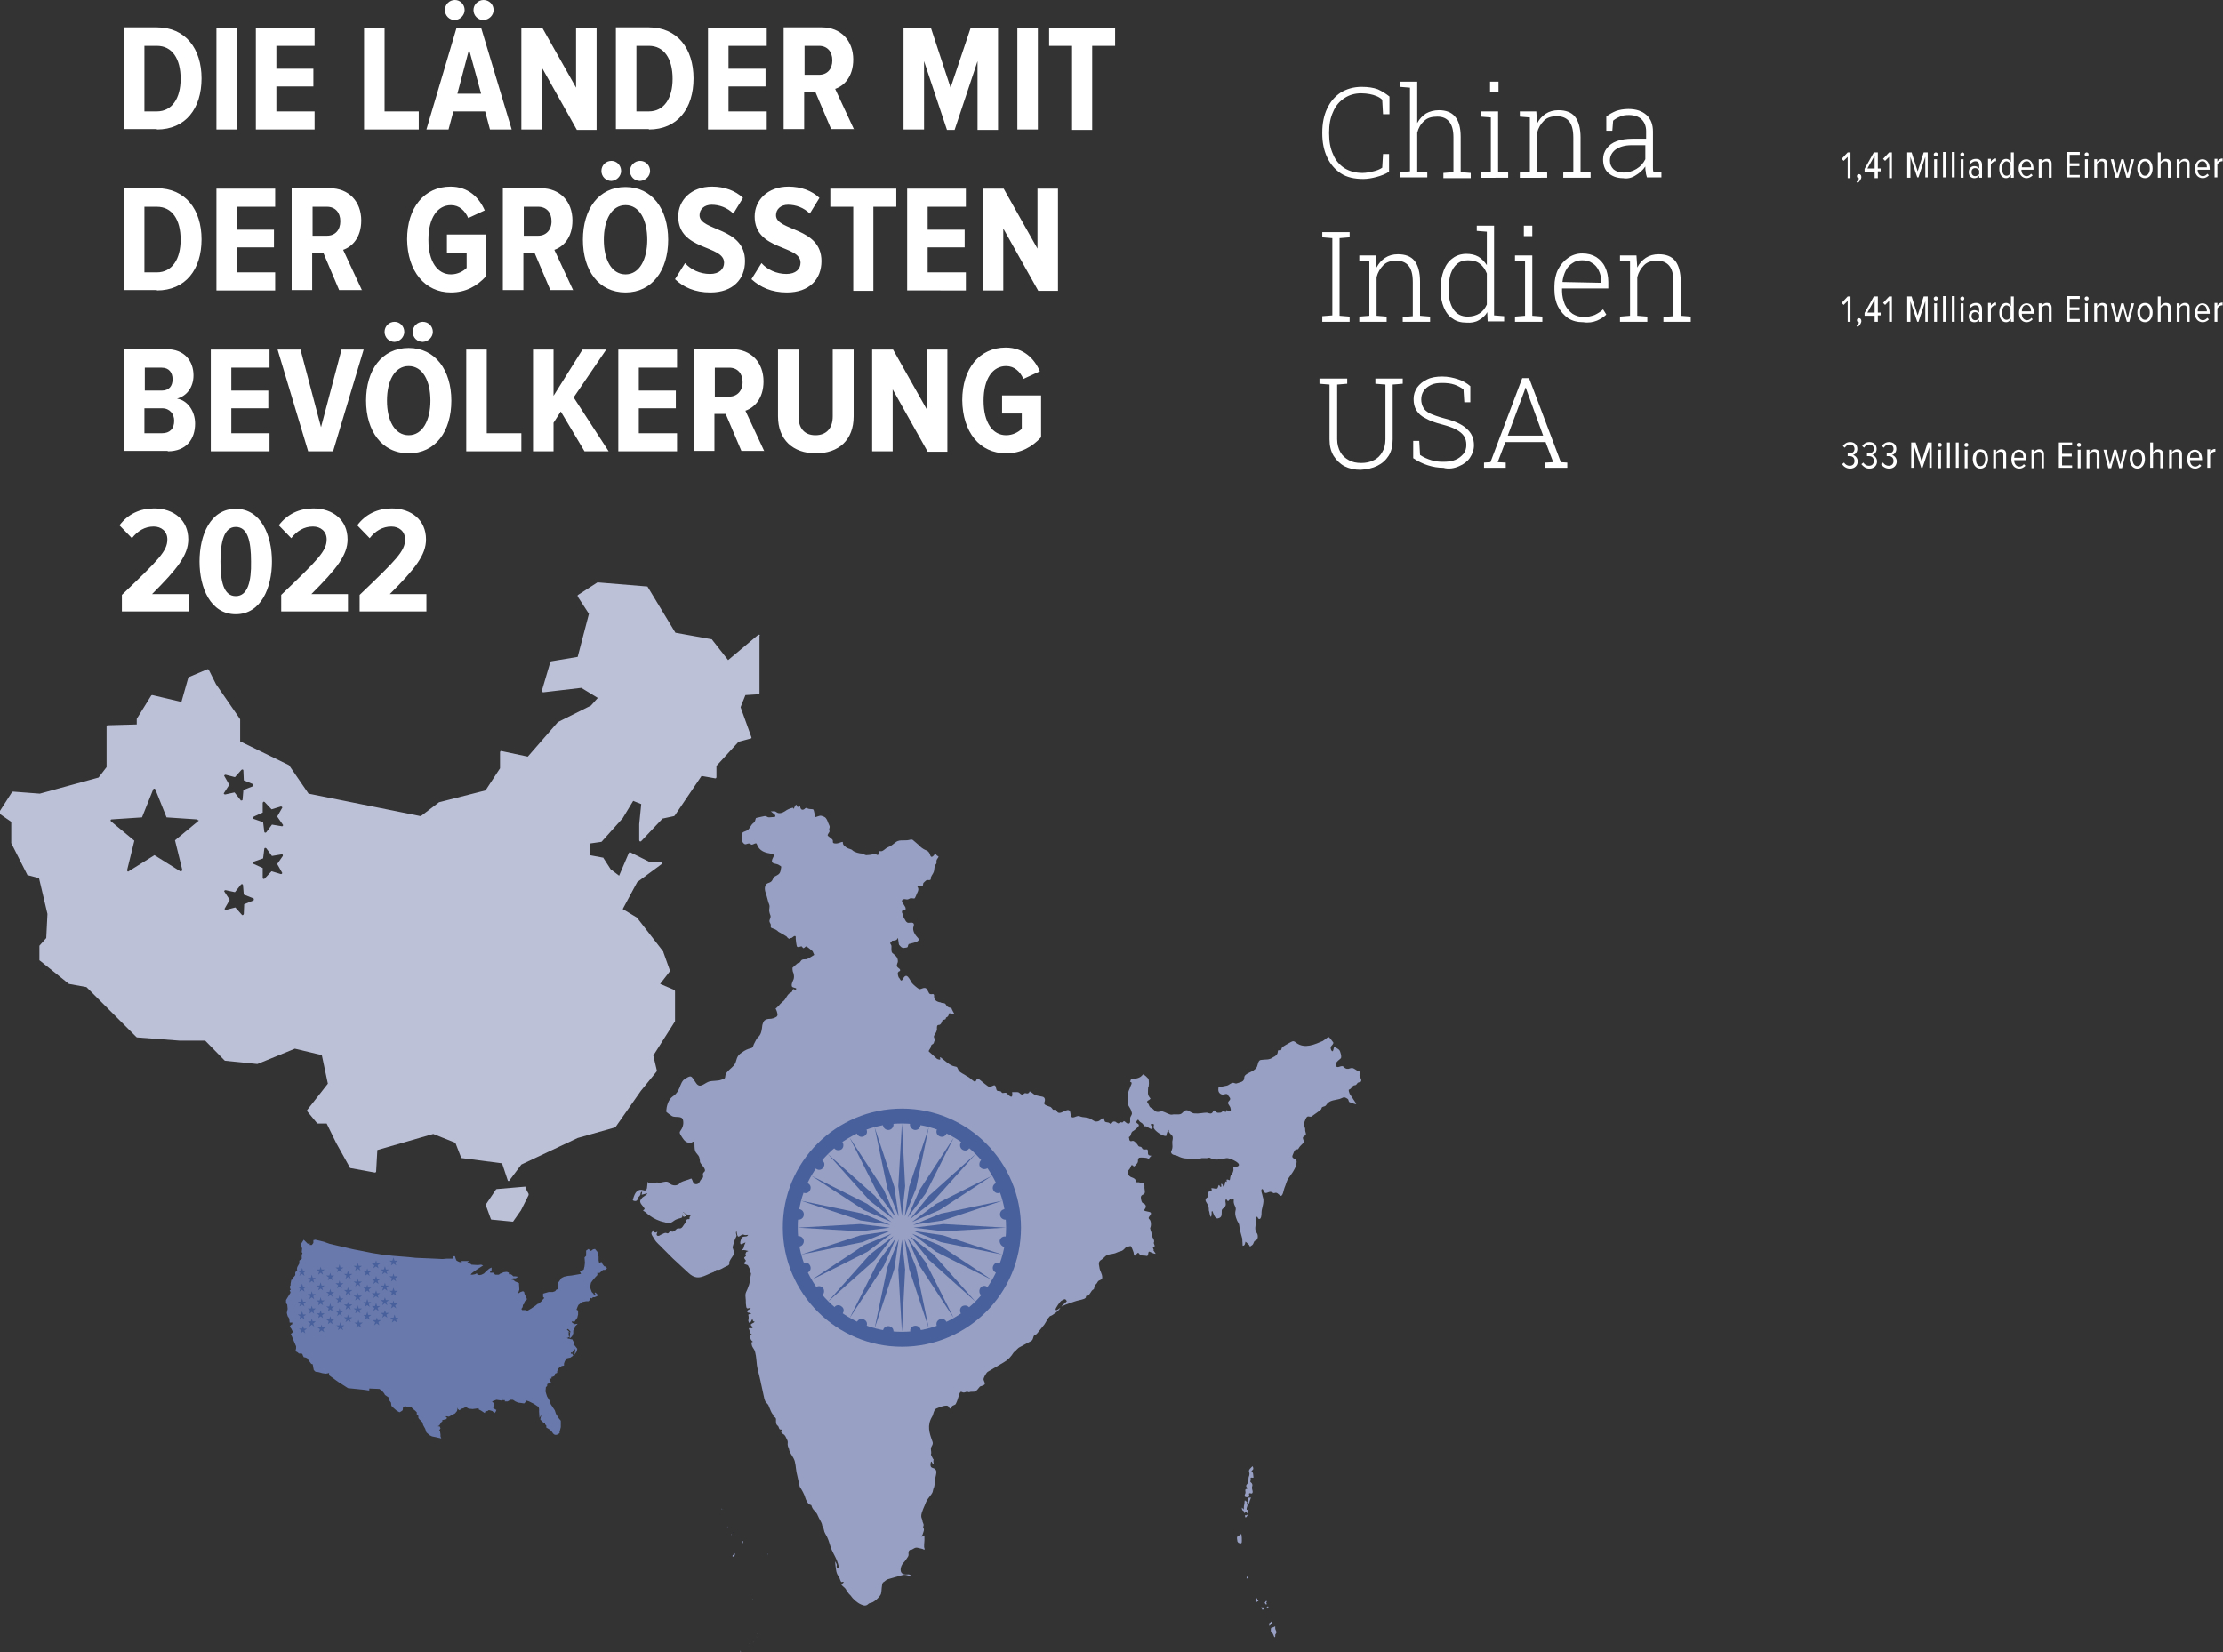 <?xml version="1.0" encoding="utf-8"?>
<!-- Generator: Adobe Illustrator 27.2.0, SVG Export Plug-In . SVG Version: 6.00 Build 0)  -->
<!DOCTYPE svg PUBLIC "-//W3C//DTD SVG 1.1//EN" "http://www.w3.org/Graphics/SVG/1.1/DTD/svg11.dtd">
<svg version="1.1" id="Ebene_1" xmlns:x="http://ns.adobe.com/Extensibility/1.0/" xmlns:i="http://ns.adobe.com/AdobeIllustrator/10.0/" xmlns:graph="http://ns.adobe.com/Graphs/1.0/"
	 xmlns="http://www.w3.org/2000/svg" xmlns:xlink="http://www.w3.org/1999/xlink" x="0px" y="0px" viewBox="0 0 552.6 410.7"
	 style="enable-background:new 0 0 552.6 410.7;" xml:space="preserve">
<rect x="0" y="0" width="552.6" height="410.7" fill="#333333" stroke="none"/>
<style type="text/css">
	.st0{fill:#FFFFFF;}
	.st1{fill:#BDC1D8;}
	.st2{fill:#98A0C3;}
	.st3{fill:#48609C;}
	.st4{fill:#6979AB;}
</style>
<g>
	<path class="st0" d="M401.1,42.1c-0.6-0.6-0.9-1.3-0.9-2.2c0-1.1,0.5-2,1.4-2.7c1-0.7,2.3-1.1,4-1.1h3.4v3.5
		c-0.5,1-1.2,1.8-2.2,2.4c-1,0.6-2.1,0.9-3.2,0.9C402.5,42.9,401.7,42.6,401.1,42.1 M406.6,43.6c1-0.6,1.8-1.3,2.4-2.2
		c0,0.5,0,0.9,0.1,1.2c0,0.4,0.1,0.9,0.3,1.5h3.6v-1.3l-2-0.1c-0.1-0.3-0.1-0.6-0.1-1c0-0.3,0-0.6,0-1v-8c0-1.7-0.5-3.1-1.6-4.1
		c-1.1-1-2.6-1.5-4.5-1.5c-1.2,0-2.2,0.2-3.1,0.5c-0.9,0.4-1.7,0.8-2.4,1.4v3.5h1.5l0.2-2.5c0.5-0.4,1-0.7,1.7-1
		c0.6-0.3,1.4-0.4,2.2-0.4c1.4,0,2.5,0.4,3.2,1.1c0.7,0.7,1.1,1.7,1.1,2.9v1.9h-3.4c-1.5,0-2.8,0.2-3.9,0.6c-1.1,0.4-1.9,1-2.5,1.8
		c-0.6,0.8-0.9,1.7-0.9,2.7c0,1.4,0.4,2.6,1.3,3.4c0.9,0.8,2.1,1.3,3.7,1.3C404.6,44.5,405.7,44.2,406.6,43.6 M384.6,44.2v-1.3
		l-2.5-0.2V33c0.3-1.2,0.9-2.2,1.7-3c0.8-0.8,1.9-1.1,3.2-1.1c1.3,0,2.3,0.4,3,1.2c0.7,0.8,1.1,2.1,1.1,4.1v8.5l-2.5,0.2v1.3h6.8
		v-1.3l-2.5-0.2v-8.5c0-2.3-0.5-4.1-1.4-5.2c-0.9-1.1-2.3-1.6-4.1-1.6c-1.2,0-2.3,0.3-3.2,0.9c-0.9,0.6-1.6,1.4-2.1,2.4l-0.2-3h-4.1
		v1.3l2.5,0.2v13.5l-2.5,0.2v1.3H384.6z M372.5,20.3h-2.1v2.6h2.1V20.3z M374.9,44.2v-1.3l-2.5-0.2v-15h-4.3v1.3l2.5,0.2v13.5
		l-2.5,0.2v1.3H374.9z M354.8,44.2v-1.3l-2.5-0.2v-9.7c0.3-1.2,0.9-2.2,1.7-2.9c0.8-0.8,1.9-1.1,3.3-1.1c1.3,0,2.2,0.4,2.9,1.2
		c0.7,0.8,1.1,2.1,1.1,3.9v8.7l-2.5,0.2v1.3h6.8v-1.3l-2.5-0.2V34c0-2.3-0.5-4-1.4-5c-0.9-1.1-2.3-1.6-4-1.6c-1.2,0-2.3,0.3-3.2,0.8
		c-0.9,0.6-1.6,1.3-2.2,2.4V20.3h-4.3v1.3l2.5,0.2v20.8l-2.5,0.2v1.3H354.8z M342.2,44c1.1-0.3,2.2-0.7,3.1-1.3v-4.4h-1.5l-0.2,3.4
		c-0.6,0.4-1.3,0.7-2.2,0.9c-0.9,0.2-1.8,0.4-2.7,0.4c-1.7,0-3.2-0.4-4.5-1.2c-1.2-0.8-2.2-1.9-2.8-3.4c-0.7-1.5-1-3.2-1-5.2v-0.3
		c0-1.9,0.3-3.6,1-5.1c0.6-1.5,1.6-2.6,2.8-3.4c1.2-0.8,2.6-1.2,4.2-1.2c0.8,0,1.5,0.1,2.1,0.2c0.6,0.1,1.2,0.3,1.7,0.5
		c0.5,0.2,1,0.5,1.4,0.9l0.2,3.6h1.6V24c-0.9-0.7-1.8-1.3-2.9-1.8c-1.1-0.4-2.4-0.6-4-0.6c-2,0-3.7,0.5-5.2,1.4
		c-1.5,1-2.6,2.3-3.4,4c-0.8,1.7-1.2,3.7-1.2,5.9v0.3c0,2.2,0.4,4.2,1.2,5.9c0.8,1.7,1.9,3,3.4,4c1.5,1,3.4,1.4,5.6,1.4
		C339.9,44.5,341.1,44.3,342.2,44"/>
	<path class="st0" d="M409.5,80v-1.3l-2.5-0.2v-9.6c0.3-1.2,0.9-2.2,1.7-3c0.8-0.8,1.9-1.1,3.2-1.1c1.3,0,2.3,0.4,3,1.2
		c0.7,0.8,1.1,2.1,1.1,4.1v8.5l-2.5,0.2V80h6.8v-1.3l-2.5-0.2v-8.5c0-2.3-0.5-4.1-1.4-5.2c-0.9-1.1-2.3-1.6-4.1-1.6
		c-1.2,0-2.3,0.3-3.2,0.9c-0.9,0.6-1.6,1.4-2.1,2.4l-0.2-3h-4.1v1.3l2.5,0.2v13.5l-2.5,0.2V80H409.5z M388.4,70.1
		c0.1-1,0.4-2,0.8-2.8c0.4-0.8,1-1.5,1.7-1.9c0.7-0.5,1.5-0.7,2.4-0.7c1,0,1.8,0.2,2.5,0.7c0.7,0.4,1.2,1,1.6,1.8
		c0.4,0.8,0.6,1.6,0.6,2.6v0.5L388.4,70.1L388.4,70.1z M397,79.7c0.9-0.4,1.7-0.9,2.3-1.5l-0.8-1.3c-0.6,0.6-1.3,1-2.1,1.4
		c-0.8,0.3-1.7,0.5-2.7,0.5c-1.1,0-2-0.3-2.8-0.8c-0.8-0.6-1.4-1.3-1.9-2.3c-0.4-1-0.7-2.1-0.7-3.3l0-0.7h11.5v-1.6
		c0-1.4-0.3-2.7-0.8-3.7c-0.5-1.1-1.3-1.9-2.2-2.5c-1-0.6-2.1-0.9-3.5-0.9c-1.3,0-2.5,0.4-3.5,1.1c-1,0.7-1.9,1.7-2.5,2.9
		c-0.6,1.2-0.9,2.7-0.9,4.2v0.8c0,1.6,0.3,3,0.9,4.2c0.6,1.2,1.5,2.2,2.5,2.9c1.1,0.7,2.3,1,3.8,1C394.9,80.3,396,80.1,397,79.7
		 M380.9,56.1h-2.1v2.6h2.1V56.1z M383.4,80v-1.3l-2.5-0.2v-15h-4.3v1.3l2.5,0.2v13.5l-2.5,0.2V80H383.4z M361.3,76.9
		c-0.8-1.2-1.2-2.8-1.2-4.8v-0.3c0-1.4,0.2-2.7,0.5-3.7c0.4-1.1,0.9-1.9,1.6-2.5c0.7-0.6,1.6-0.9,2.7-0.9c1.3,0,2.3,0.3,3,0.9
		c0.8,0.6,1.3,1.4,1.7,2.4v7.7c-0.4,0.9-1,1.7-1.8,2.2c-0.8,0.5-1.8,0.8-3,0.8C363.3,78.7,362.1,78.1,361.3,76.9 M367.6,79.6
		c0.9-0.5,1.6-1.1,2.1-2l0.1,2.3h4.1v-1.3l-2.5-0.2V56.1h-1.8h-2.5v1.3l2.5,0.2v8.3c-0.6-0.9-1.3-1.6-2.1-2.1
		c-0.9-0.5-1.9-0.7-3-0.7c-1.3,0-2.5,0.4-3.4,1.1c-1,0.7-1.7,1.7-2.2,3c-0.5,1.3-0.8,2.8-0.8,4.6v0.3c0,1.7,0.3,3.1,0.8,4.3
		c0.5,1.2,1.2,2.2,2.2,2.8c0.9,0.7,2.1,1,3.4,1C365.7,80.3,366.8,80.1,367.6,79.6 M344.7,80v-1.3l-2.5-0.2v-9.6
		c0.3-1.2,0.9-2.2,1.7-3c0.8-0.8,1.9-1.1,3.2-1.1c1.3,0,2.3,0.4,3,1.2c0.7,0.8,1.1,2.1,1.1,4.1v8.5l-2.5,0.2V80h6.8v-1.3l-2.5-0.2
		v-8.5c0-2.3-0.5-4.1-1.4-5.2c-0.9-1.1-2.3-1.6-4.1-1.6c-1.2,0-2.3,0.3-3.2,0.9c-0.9,0.6-1.6,1.4-2.1,2.4l-0.2-3h-4.1v1.3l2.5,0.2
		v13.5l-2.5,0.2V80H344.7z M335.5,80v-1.3l-2.5-0.2V59.2l2.5-0.2v-1.3h-6.8V59l2.5,0.2v19.2l-2.5,0.2V80H335.5z"/>
	<path class="st0" d="M378.9,97.3l0.3-0.9h0.1l0.3,0.9l4,11h-8.8L378.9,97.3z M374.3,116.4V115l-2-0.1l1.9-5h10l1.9,5l-2,0.1v1.3
		h5.5V115l-1.6-0.1l-7.9-20.9h-1.7l-7.9,20.9l-1.6,0.1v1.3H374.3z M362.7,115.9c1.2-0.5,2.1-1.2,2.7-2.1c0.6-0.9,1-1.9,1-3.1
		c0-1.7-0.6-3.1-1.9-4.2c-1.2-1.1-3.1-1.9-5.5-2.5c-1.5-0.4-2.6-0.8-3.5-1.2c-0.8-0.4-1.4-0.9-1.7-1.5c-0.3-0.6-0.5-1.2-0.5-2
		c0-0.8,0.2-1.5,0.6-2.1c0.4-0.6,1-1.1,1.8-1.5c0.8-0.4,1.7-0.5,2.8-0.5c1.1,0,2.1,0.1,3,0.4c0.9,0.3,1.6,0.7,2.3,1.2l0.2,3.2h1.5
		v-4c-0.8-0.7-1.8-1.3-3-1.7c-1.2-0.4-2.5-0.7-4-0.7c-1.4,0-2.7,0.2-3.7,0.7c-1.1,0.5-1.9,1.2-2.5,2c-0.6,0.9-0.9,1.8-0.9,2.9
		c0,1.1,0.2,2,0.7,2.8c0.5,0.8,1.2,1.5,2.3,2c1,0.6,2.4,1.1,4,1.5c1.5,0.4,2.7,0.8,3.6,1.3c0.9,0.5,1.5,1,1.9,1.6
		c0.4,0.6,0.6,1.3,0.6,2.2c0,0.8-0.2,1.6-0.7,2.2c-0.5,0.6-1.2,1.2-2,1.5c-0.9,0.4-1.9,0.5-3.1,0.5c-1,0-2-0.1-2.9-0.4
		c-1-0.3-1.9-0.7-2.8-1.3l-0.2-3.5h-1.5v4.3c1.2,0.8,2.4,1.4,3.7,1.8c1.3,0.4,2.5,0.6,3.8,0.6C360.2,116.7,361.6,116.4,362.7,115.9
		 M342.4,115.8c1.2-0.6,2.1-1.4,2.8-2.5c0.7-1.1,1-2.5,1-4.1V95.6l2.5-0.2v-1.3h-6.8v1.3l2.5,0.2v13.6c0,1.3-0.3,2.4-0.8,3.2
		c-0.5,0.9-1.2,1.6-2.1,2c-0.9,0.5-2,0.7-3.1,0.7c-1.2,0-2.2-0.2-3.1-0.7c-0.9-0.5-1.6-1.1-2.1-2c-0.5-0.9-0.8-2-0.8-3.2V95.6
		l2.5-0.2v-1.3H328v1.3l2.5,0.2v13.6c0,1.6,0.3,2.9,1,4.1c0.7,1.1,1.6,2,2.7,2.6c1.2,0.6,2.5,0.9,4,0.9
		C339.8,116.7,341.2,116.4,342.4,115.8"/>
	<path class="st0" d="M551.2,44.2v-3.3c0.2-0.4,0.7-0.8,1.1-0.8c0.1,0,0.2,0,0.2,0v-0.7c-0.6,0-1,0.3-1.3,0.8v-0.7h-0.7v4.6H551.2z
		 M548.6,41.6h-2.3c0-0.7,0.3-1.5,1.1-1.5C548.3,40,548.6,40.9,548.6,41.6 M547.6,44.3c0.6,0,1.1-0.3,1.5-0.7l-0.4-0.4
		c-0.3,0.4-0.7,0.6-1.1,0.6c-0.8,0-1.3-0.7-1.3-1.6h3v-0.2c0-1.3-0.6-2.4-1.8-2.4c-1.2,0-1.9,1.1-1.9,2.4
		C545.6,43.3,546.3,44.3,547.6,44.3 M544.3,44.2v-3.5c0-0.8-0.4-1.2-1.2-1.2c-0.6,0-1.1,0.4-1.3,0.8v-0.7h-0.7v4.6h0.7v-3.4
		c0.2-0.4,0.6-0.7,1.1-0.7c0.5,0,0.7,0.2,0.7,0.8v3.3H544.3z M539.6,44.2v-3.5c0-0.8-0.4-1.2-1.2-1.2c-0.6,0-1.1,0.4-1.3,0.8v-2.4
		h-0.7v6.3h0.7v-3.4c0.2-0.4,0.6-0.7,1.1-0.7c0.5,0,0.7,0.2,0.7,0.8v3.3H539.6z M533.2,43.7c-0.8,0-1.2-0.9-1.2-1.8
		c0-0.9,0.4-1.8,1.2-1.8c0.8,0,1.2,0.9,1.2,1.8C534.4,42.8,534,43.7,533.2,43.7 M533.2,44.3c1.2,0,1.9-1.1,1.9-2.4
		c0-1.3-0.6-2.4-1.9-2.4c-1.2,0-1.9,1.1-1.9,2.4C531.3,43.2,532,44.3,533.2,44.3 M529.3,44.2l1.2-4.6h-0.7l-0.9,3.7l-1-3.7h-0.6
		l-1,3.7l-0.9-3.7h-0.7l1.2,4.6h0.7l1-3.7l1,3.7H529.3z M523.8,44.2v-3.5c0-0.8-0.4-1.2-1.2-1.2c-0.6,0-1.1,0.4-1.3,0.8v-0.7h-0.7
		v4.6h0.7v-3.4c0.2-0.4,0.6-0.7,1.1-0.7c0.5,0,0.7,0.2,0.7,0.8v3.3H523.8z M519,39.6h-0.7v4.6h0.7V39.6z M518.7,38.9
		c0.3,0,0.5-0.2,0.5-0.5c0-0.3-0.2-0.5-0.5-0.5c-0.2,0-0.5,0.2-0.5,0.5C518.2,38.7,518.5,38.9,518.7,38.9 M517,44.2v-0.7h-2.5v-2.2
		h2.4v-0.7h-2.4v-2.1h2.5v-0.7h-3.3v6.3H517z M510,44.2v-3.5c0-0.8-0.4-1.2-1.2-1.2c-0.6,0-1.1,0.4-1.3,0.8v-0.7h-0.7v4.6h0.7v-3.4
		c0.2-0.4,0.6-0.7,1.1-0.7c0.5,0,0.7,0.2,0.7,0.8v3.3H510z M504.9,41.6h-2.3c0-0.7,0.3-1.5,1.2-1.5C504.6,40,504.9,40.9,504.9,41.6
		 M503.8,44.3c0.6,0,1.1-0.3,1.5-0.7l-0.4-0.4c-0.3,0.4-0.7,0.6-1.1,0.6c-0.8,0-1.3-0.7-1.3-1.6h3v-0.2c0-1.3-0.6-2.4-1.8-2.4
		c-1.2,0-1.9,1.1-1.9,2.4C501.9,43.3,502.6,44.3,503.8,44.3 M498.8,43.7c-0.8,0-1.1-0.8-1.1-1.8c0-1,0.4-1.8,1.1-1.8
		c0.4,0,0.9,0.4,1,0.8v2.1C499.7,43.3,499.3,43.7,498.8,43.7 M500.6,44.2v-6.3h-0.7v2.4c-0.3-0.5-0.7-0.8-1.2-0.8
		c-1,0-1.7,1-1.7,2.4c0,1.4,0.6,2.4,1.7,2.4c0.5,0,0.9-0.3,1.2-0.8v0.7H500.6z M494.9,44.2v-3.3c0.2-0.4,0.7-0.8,1.1-0.8
		c0.1,0,0.2,0,0.2,0v-0.7c-0.6,0-1,0.3-1.3,0.8v-0.7h-0.7v4.6H494.9z M491,43.8c-0.6,0-0.9-0.5-0.9-1c0-0.6,0.3-1,0.9-1
		c0.4,0,0.8,0.2,1,0.6v0.9C491.8,43.6,491.4,43.8,491,43.8 M492.7,44.2V41c0-1-0.6-1.5-1.5-1.5c-0.6,0-1.1,0.2-1.6,0.7l0.3,0.5
		c0.4-0.4,0.7-0.6,1.2-0.6c0.6,0,0.9,0.4,0.9,1v0.8c-0.3-0.4-0.7-0.6-1.2-0.6c-0.7,0-1.4,0.5-1.4,1.5c0,1,0.6,1.5,1.4,1.5
		c0.5,0,0.9-0.2,1.2-0.6v0.5H492.7z M488.1,39.6h-0.7v4.6h0.7V39.6z M487.8,38.9c0.3,0,0.5-0.2,0.5-0.5c0-0.3-0.2-0.5-0.5-0.5
		c-0.2,0-0.5,0.2-0.5,0.5C487.3,38.7,487.5,38.9,487.8,38.9 M485.9,37.8h-0.7v6.3h0.7V37.8z M483.7,37.8H483v6.3h0.7V37.8z
		 M481.5,39.6h-0.7v4.6h0.7V39.6z M481.2,38.9c0.3,0,0.5-0.2,0.5-0.5c0-0.3-0.2-0.5-0.5-0.5c-0.2,0-0.5,0.2-0.5,0.5
		C480.7,38.7,480.9,38.9,481.2,38.9 M479.2,44.2v-6.3h-1l-1.5,4.7l-1.5-4.7h-1.1v6.3h0.8V39l1.7,5.1h0.3l1.7-5.1v5.1H479.2z
		 M470.3,44.2v-6.3h-0.7l-1.5,1.6l0.5,0.5l1-1v5.3H470.3z M466,41.9h-1.8l1.8-3.2V41.9z M466.8,44.2v-1.6h0.7v-0.7h-0.7v-4h-1
		l-2.3,4.1v0.7h2.5v1.6H466.8z M462.7,44c0-0.5-0.3-0.7-0.6-0.7c-0.3,0-0.5,0.2-0.5,0.5c0,0.3,0.2,0.5,0.4,0.5c0,0,0.1,0,0.1,0
		c0,0.3-0.3,0.7-0.6,0.9l0.3,0.3C462.3,45.1,462.7,44.5,462.7,44 M460,44.2v-6.3h-0.7l-1.5,1.6l0.5,0.5l1-1v5.3H460z"/>
	<path class="st0" d="M551.2,80v-3.3c0.2-0.4,0.7-0.8,1.1-0.8c0.1,0,0.2,0,0.2,0v-0.7c-0.6,0-1,0.3-1.3,0.8v-0.7h-0.7V80H551.2z
		 M548.6,77.4h-2.3c0-0.7,0.3-1.6,1.1-1.6C548.3,75.8,548.6,76.7,548.6,77.4 M547.6,80.1c0.6,0,1.1-0.3,1.5-0.7l-0.4-0.4
		c-0.3,0.4-0.7,0.6-1.1,0.6c-0.8,0-1.3-0.7-1.3-1.6h3v-0.2c0-1.3-0.6-2.4-1.8-2.4c-1.2,0-1.9,1.1-1.9,2.4
		C545.6,79.1,546.3,80.1,547.6,80.1 M544.3,80v-3.5c0-0.8-0.4-1.2-1.2-1.2c-0.6,0-1.1,0.4-1.3,0.8v-0.7h-0.7V80h0.7v-3.4
		c0.2-0.4,0.6-0.7,1.1-0.7c0.5,0,0.7,0.2,0.7,0.8V80H544.3z M539.6,80v-3.5c0-0.8-0.4-1.2-1.2-1.2c-0.6,0-1.1,0.4-1.3,0.8v-2.4h-0.7
		V80h0.7v-3.4c0.2-0.4,0.6-0.7,1.1-0.7c0.5,0,0.7,0.2,0.7,0.8V80H539.6z M533.2,79.5c-0.8,0-1.2-0.9-1.2-1.8c0-0.9,0.4-1.8,1.2-1.8
		c0.8,0,1.2,0.9,1.2,1.8C534.4,78.6,534,79.5,533.2,79.5 M533.2,80.1c1.2,0,1.9-1.1,1.9-2.4c0-1.3-0.6-2.4-1.9-2.4
		c-1.2,0-1.9,1.1-1.9,2.4C531.3,79,532,80.1,533.2,80.1 M529.3,80l1.2-4.6h-0.7l-0.9,3.7l-1-3.7h-0.6l-1,3.7l-0.9-3.7h-0.7L526,80
		h0.7l1-3.7l1,3.7H529.3z M523.8,80v-3.5c0-0.8-0.4-1.2-1.2-1.2c-0.6,0-1.1,0.4-1.3,0.8v-0.7h-0.7V80h0.7v-3.4
		c0.2-0.4,0.6-0.7,1.1-0.7c0.5,0,0.7,0.2,0.7,0.8V80H523.8z M519,75.4h-0.7V80h0.7V75.4z M518.7,74.7c0.3,0,0.5-0.2,0.5-0.5
		c0-0.3-0.2-0.5-0.5-0.5c-0.2,0-0.5,0.2-0.5,0.5C518.2,74.5,518.5,74.7,518.7,74.7 M517,80v-0.7h-2.5v-2.2h2.4v-0.7h-2.4v-2.1h2.5
		v-0.7h-3.3V80H517z M510,80v-3.5c0-0.8-0.4-1.2-1.2-1.2c-0.6,0-1.1,0.4-1.3,0.8v-0.7h-0.7V80h0.7v-3.4c0.2-0.4,0.6-0.7,1.1-0.7
		c0.5,0,0.7,0.2,0.7,0.8V80H510z M504.9,77.4h-2.3c0-0.7,0.3-1.6,1.2-1.6C504.6,75.8,504.9,76.7,504.9,77.4 M503.8,80.1
		c0.6,0,1.1-0.3,1.5-0.7L505,79c-0.3,0.4-0.7,0.6-1.1,0.6c-0.8,0-1.3-0.7-1.3-1.6h3v-0.2c0-1.3-0.6-2.4-1.8-2.4
		c-1.2,0-1.9,1.1-1.9,2.4C501.9,79.1,502.6,80.1,503.8,80.1 M498.8,79.5c-0.8,0-1.1-0.8-1.1-1.8c0-1,0.4-1.8,1.1-1.8
		c0.4,0,0.9,0.4,1,0.8v2.1C499.7,79.1,499.3,79.5,498.8,79.5 M500.6,80v-6.3h-0.7v2.4c-0.3-0.5-0.7-0.8-1.2-0.8c-1,0-1.7,1-1.7,2.4
		c0,1.4,0.6,2.4,1.7,2.4c0.5,0,0.9-0.3,1.2-0.8V80H500.6z M494.9,80v-3.3c0.2-0.4,0.7-0.8,1.1-0.8c0.1,0,0.2,0,0.2,0v-0.7
		c-0.6,0-1,0.3-1.3,0.8v-0.7h-0.7V80H494.9z M491,79.6c-0.6,0-0.9-0.5-0.9-1c0-0.6,0.3-1,0.9-1c0.4,0,0.8,0.2,1,0.6V79
		C491.8,79.4,491.4,79.6,491,79.6 M492.7,80v-3.2c0-1-0.6-1.5-1.5-1.5c-0.6,0-1.1,0.2-1.6,0.7l0.3,0.5c0.4-0.4,0.7-0.6,1.2-0.6
		c0.6,0,0.9,0.4,0.9,1v0.8c-0.3-0.4-0.7-0.6-1.2-0.6c-0.7,0-1.4,0.6-1.4,1.5c0,1,0.6,1.5,1.4,1.5c0.5,0,0.9-0.2,1.2-0.6V80H492.7z
		 M488.1,75.4h-0.7V80h0.7V75.4z M487.8,74.7c0.3,0,0.5-0.2,0.5-0.5c0-0.3-0.2-0.5-0.5-0.5c-0.2,0-0.5,0.2-0.5,0.5
		C487.3,74.5,487.5,74.7,487.8,74.7 M485.9,73.6h-0.7V80h0.7V73.6z M483.7,73.6H483V80h0.7V73.6z M481.5,75.4h-0.7V80h0.7V75.4z
		 M481.2,74.7c0.3,0,0.5-0.2,0.5-0.5c0-0.3-0.2-0.5-0.5-0.5c-0.2,0-0.5,0.2-0.5,0.5C480.7,74.5,480.9,74.7,481.2,74.7 M479.2,80
		v-6.3h-1l-1.5,4.7l-1.5-4.7h-1.1V80h0.8v-5.1l1.7,5.1h0.3l1.7-5.1V80H479.2z M470.3,80v-6.3h-0.7l-1.5,1.6l0.5,0.5l1-1V80H470.3z
		 M466,77.7h-1.8l1.8-3.2V77.7z M466.8,80v-1.6h0.7v-0.7h-0.7v-4h-1l-2.3,4.1v0.7h2.5V80H466.8z M462.7,79.8c0-0.5-0.3-0.7-0.6-0.7
		c-0.3,0-0.5,0.2-0.5,0.5c0,0.3,0.2,0.5,0.4,0.5c0,0,0.1,0,0.1,0c0,0.3-0.3,0.7-0.6,0.9l0.3,0.3C462.3,80.9,462.7,80.3,462.7,79.8
		 M460,80v-6.3h-0.7l-1.5,1.6l0.5,0.5l1-1V80H460z"/>
	<path class="st0" d="M549.4,116.4v-3.3c0.2-0.4,0.7-0.8,1.1-0.8c0.1,0,0.2,0,0.2,0v-0.7c-0.6,0-1,0.3-1.3,0.8v-0.7h-0.7v4.6H549.4z
		 M546.7,113.8h-2.3c0-0.7,0.3-1.5,1.2-1.5C546.4,112.2,546.7,113.1,546.7,113.8 M545.7,116.5c0.6,0,1.1-0.3,1.5-0.7l-0.4-0.4
		c-0.3,0.4-0.7,0.6-1.1,0.6c-0.8,0-1.3-0.7-1.3-1.6h3v-0.2c0-1.3-0.6-2.4-1.8-2.4c-1.2,0-1.9,1.1-1.9,2.4
		C543.7,115.5,544.4,116.5,545.7,116.5 M542.4,116.4v-3.5c0-0.8-0.4-1.2-1.2-1.2c-0.6,0-1.1,0.4-1.3,0.8v-0.7h-0.7v4.6h0.7V113
		c0.2-0.4,0.6-0.7,1.1-0.7c0.5,0,0.7,0.2,0.7,0.8v3.3H542.4z M537.7,116.4v-3.5c0-0.8-0.4-1.2-1.2-1.2c-0.6,0-1.1,0.4-1.3,0.8V110
		h-0.7v6.3h0.7V113c0.2-0.4,0.6-0.7,1.1-0.7c0.5,0,0.7,0.2,0.7,0.8v3.3H537.7z M531.3,115.9c-0.8,0-1.2-0.9-1.2-1.8
		c0-0.9,0.4-1.8,1.2-1.8c0.8,0,1.2,0.9,1.2,1.8C532.5,115,532.1,115.9,531.3,115.9 M531.3,116.5c1.2,0,1.9-1.1,1.9-2.4
		c0-1.3-0.6-2.4-1.9-2.4c-1.2,0-1.9,1.1-1.9,2.4C529.4,115.4,530.1,116.5,531.3,116.5 M527.5,116.4l1.2-4.6H528l-0.9,3.7l-1-3.7
		h-0.6l-1,3.7l-0.9-3.7h-0.7l1.2,4.6h0.7l1-3.7l1,3.7H527.5z M521.9,116.4v-3.5c0-0.8-0.4-1.2-1.2-1.2c-0.6,0-1.1,0.4-1.3,0.8v-0.7
		h-0.7v4.6h0.7V113c0.2-0.4,0.6-0.7,1.1-0.7c0.5,0,0.7,0.2,0.7,0.8v3.3H521.9z M517.2,111.8h-0.7v4.6h0.7V111.8z M516.8,111.1
		c0.3,0,0.5-0.2,0.5-0.5c0-0.3-0.2-0.5-0.5-0.5c-0.2,0-0.5,0.2-0.5,0.5C516.3,110.9,516.6,111.1,516.8,111.1 M515.1,116.4v-0.7h-2.5
		v-2.2h2.4v-0.7h-2.4v-2.1h2.5V110h-3.3v6.3H515.1z M508.1,116.4v-3.5c0-0.8-0.4-1.2-1.2-1.2c-0.6,0-1.1,0.4-1.3,0.8v-0.7H505v4.6
		h0.7V113c0.2-0.4,0.6-0.7,1.1-0.7c0.5,0,0.7,0.2,0.7,0.8v3.3H508.1z M503,113.8h-2.3c0-0.7,0.3-1.5,1.1-1.5
		C502.7,112.2,503,113.1,503,113.8 M502,116.5c0.6,0,1.1-0.3,1.5-0.7l-0.4-0.4c-0.3,0.4-0.7,0.6-1.1,0.6c-0.8,0-1.3-0.7-1.3-1.6h3
		v-0.2c0-1.3-0.6-2.4-1.8-2.4c-1.2,0-1.9,1.1-1.9,2.4C500,115.5,500.7,116.5,502,116.5 M498.7,116.4v-3.5c0-0.8-0.4-1.2-1.2-1.2
		c-0.6,0-1.1,0.4-1.3,0.8v-0.7h-0.7v4.6h0.7V113c0.2-0.4,0.6-0.7,1.1-0.7c0.5,0,0.7,0.2,0.7,0.8v3.3H498.7z M492.3,115.9
		c-0.8,0-1.1-0.9-1.1-1.8c0-0.9,0.4-1.8,1.1-1.8c0.8,0,1.2,0.9,1.2,1.8C493.5,115,493.1,115.9,492.3,115.9 M492.3,116.5
		c1.2,0,1.9-1.1,1.9-2.4c0-1.3-0.6-2.4-1.9-2.4c-1.2,0-1.9,1.1-1.9,2.4C490.4,115.4,491.1,116.5,492.3,116.5 M489.1,111.8h-0.7v4.6
		h0.7V111.8z M488.8,111.1c0.3,0,0.5-0.2,0.5-0.5c0-0.3-0.2-0.5-0.5-0.5c-0.2,0-0.5,0.2-0.5,0.5
		C488.3,110.9,488.5,111.1,488.8,111.1 M486.9,110h-0.7v6.3h0.7V110z M484.7,110H484v6.3h0.7V110z M482.5,111.8h-0.7v4.6h0.7V111.8z
		 M482.2,111.1c0.3,0,0.5-0.2,0.5-0.5c0-0.3-0.2-0.5-0.5-0.5c-0.2,0-0.5,0.2-0.5,0.5C481.7,110.9,481.9,111.1,482.2,111.1
		 M480.2,116.4V110h-1l-1.5,4.7l-1.5-4.7h-1.1v6.3h0.8v-5.1l1.7,5.1h0.3l1.7-5.1v5.1H480.2z M469.6,116.5c1.2,0,1.9-0.8,1.9-1.8
		c0-0.9-0.7-1.5-1.2-1.6c0.6-0.1,1.1-0.7,1.1-1.5c0-1.1-0.8-1.7-1.8-1.7c-0.8,0-1.4,0.4-1.8,1l0.5,0.4c0.3-0.5,0.7-0.8,1.3-0.8
		c0.6,0,1.1,0.4,1.1,1.1c0,0.7-0.5,1.1-1.2,1.1c-0.2,0-0.4,0-0.5,0v0.7c0.1,0,0.3,0,0.5,0c0.6,0,1.2,0.3,1.2,1.2
		c0,0.7-0.4,1.2-1.2,1.2c-0.6,0-1.1-0.3-1.4-0.8l-0.5,0.4C468,116,468.7,116.5,469.6,116.5 M464.7,116.5c1.2,0,1.9-0.8,1.9-1.8
		c0-0.9-0.7-1.5-1.2-1.6c0.6-0.1,1.1-0.7,1.1-1.5c0-1.1-0.8-1.7-1.8-1.7c-0.8,0-1.4,0.4-1.8,1l0.5,0.4c0.3-0.5,0.7-0.8,1.3-0.8
		c0.6,0,1.1,0.4,1.1,1.1c0,0.7-0.5,1.1-1.2,1.1c-0.2,0-0.4,0-0.5,0v0.7c0.1,0,0.3,0,0.5,0c0.6,0,1.2,0.3,1.2,1.2
		c0,0.7-0.4,1.2-1.2,1.2c-0.6,0-1.1-0.3-1.4-0.8l-0.5,0.4C463.2,116,463.8,116.5,464.7,116.5 M459.9,116.5c1.2,0,1.9-0.8,1.9-1.8
		c0-0.9-0.7-1.5-1.2-1.6c0.6-0.1,1.1-0.7,1.1-1.5c0-1.1-0.8-1.7-1.8-1.7c-0.8,0-1.4,0.4-1.8,1l0.5,0.4c0.3-0.5,0.7-0.8,1.3-0.8
		c0.6,0,1.1,0.4,1.1,1.1c0,0.7-0.5,1.1-1.2,1.1c-0.2,0-0.4,0-0.5,0v0.7c0.1,0,0.3,0,0.5,0c0.6,0,1.2,0.3,1.2,1.2
		c0,0.7-0.4,1.2-1.2,1.2c-0.6,0-1.1-0.3-1.4-0.8l-0.5,0.4C458.3,116,459,116.5,459.9,116.5"/>
	<path class="st1" d="M70,205.4l-2.4-0.4l-1.4,1.9C66.1,207,66,207,66,207c0,0,0,0-0.1,0c-0.1,0-0.2-0.1-0.2-0.2l-0.3-2.4l-2.3-0.8
		c-0.1,0-0.2-0.1-0.2-0.3c0-0.1,0.1-0.2,0.2-0.3l2.2-1l0-2.4c0-0.1,0.1-0.2,0.2-0.3c0.1,0,0.2,0,0.3,0.1l1.7,1.8l2.3-0.7
		c0.1,0,0.2,0,0.3,0.1c0.1,0.1,0.1,0.2,0,0.3l-1.2,2.1l1.4,2c0.1,0.1,0.1,0.2,0,0.3C70.2,205.4,70.1,205.5,70,205.4 M70.3,212.8
		l-1.4,2l1.2,2.1c0.1,0.1,0,0.2,0,0.3c-0.1,0.1-0.2,0.1-0.3,0.1l-2.3-0.7l-1.7,1.8c-0.1,0.1-0.1,0.1-0.2,0.1c0,0-0.1,0-0.1,0
		c-0.1,0-0.2-0.1-0.2-0.3l0-2.4l-2.2-1c-0.1,0-0.2-0.2-0.2-0.3c0-0.1,0.1-0.2,0.2-0.3l2.3-0.8l0.3-2.4c0-0.1,0.1-0.2,0.2-0.2
		c0.1,0,0.2,0,0.3,0.1l1.4,1.9l2.4-0.4c0.1,0,0.2,0,0.3,0.1C70.3,212.6,70.3,212.7,70.3,212.8 M62.9,223.9l-2.2,0.9l-0.1,2.4
		c0,0.1-0.1,0.2-0.2,0.3c0,0-0.1,0-0.1,0c-0.1,0-0.2,0-0.2-0.1l-1.6-1.8l-2.3,0.6c-0.1,0-0.2,0-0.3-0.1c-0.1-0.1-0.1-0.2,0-0.3
		l1.2-2.1l-1.3-2c-0.1-0.1-0.1-0.2,0-0.3c0.1-0.1,0.2-0.1,0.3-0.1l2.3,0.5l1.5-1.9c0.1-0.1,0.2-0.1,0.3-0.1c0.1,0,0.2,0.1,0.2,0.2
		l0.2,2.4l2.3,0.9c0.1,0,0.2,0.1,0.2,0.3C63.1,223.8,63,223.9,62.9,223.9 M55.8,193c-0.1-0.1-0.1-0.2,0-0.3c0.1-0.1,0.2-0.1,0.3-0.1
		l2.3,0.6l1.6-1.8c0.1-0.1,0.2-0.1,0.3-0.1c0.1,0,0.2,0.1,0.2,0.3l0.1,2.4l2.2,0.9c0.1,0,0.2,0.2,0.2,0.3c0,0.1-0.1,0.2-0.2,0.3
		l-2.3,0.9l-0.2,2.4c0,0.1-0.1,0.2-0.2,0.2c0,0-0.1,0-0.1,0c-0.1,0-0.2,0-0.2-0.1l-1.5-1.9l-2.3,0.5c-0.1,0-0.2,0-0.3-0.1
		c-0.1-0.1-0.1-0.2,0-0.3l1.3-2L55.8,193z M49.3,204.1l-5.8,4.8l1.8,7.3c0,0.1,0,0.2-0.1,0.3c0,0-0.1,0.1-0.2,0.1
		c-0.1,0-0.1,0-0.2,0l-6.4-4l-6.4,4c-0.1,0.1-0.2,0.1-0.3,0c-0.1-0.1-0.1-0.2-0.1-0.3l1.8-7.3l-5.8-4.8c-0.1-0.1-0.1-0.2-0.1-0.3
		c0-0.1,0.1-0.2,0.3-0.2l7.5-0.5l2.8-7c0.1-0.2,0.4-0.2,0.5,0l2.8,7l7.5,0.5c0.1,0,0.2,0.1,0.3,0.2
		C49.5,203.9,49.4,204.1,49.3,204.1z M188.8,157.8c-0.1,0-0.2,0-0.3,0l-7.5,6.3l-4-5.1c0-0.1-0.1-0.1-0.2-0.1l-8.9-1.6l-6.9-11.4
		c0-0.1-0.1-0.1-0.2-0.1l-12.1-1c-0.1,0-0.1,0-0.2,0l-4.8,3.1c-0.1,0-0.1,0.1-0.1,0.2c0,0.1,0,0.2,0,0.2l2.8,4.3l-2.8,10.7l-6.6,1.1
		c-0.1,0-0.2,0.1-0.2,0.2l-2.1,7.1c0,0.1,0,0.2,0.1,0.3c0.1,0.1,0.2,0.1,0.3,0.1l9.4-1.1l4.1,2.5l-1.7,1.9l-8.2,4.1
		c0,0-0.1,0-0.1,0.1l-7.4,8.5l-6.6-1.4c-0.1,0-0.2,0-0.2,0.1c-0.1,0.1-0.1,0.1-0.1,0.2v4l-3.6,5.5l-11.4,2.9c0,0-0.1,0-0.1,0
		l-4.6,3.5l-27.9-5.6l-4.8-7c0,0-0.1-0.1-0.1-0.1l-12.1-5.9v-5.3c0-0.1,0-0.1,0-0.2l-6-8.7l-1.8-3.6c-0.1-0.1-0.2-0.2-0.4-0.1
		l-4.5,1.9c-0.1,0-0.1,0.1-0.2,0.2l-1.7,6l-7.2-1.7c-0.1,0-0.2,0-0.3,0.1l-3.6,5.8c0,0,0,0.1,0,0.2v1.2l-7.2,0.2
		c-0.2,0-0.3,0.1-0.3,0.3v10.1l-2,2.6l-14.6,4l-6.6-0.5c-0.1,0-0.2,0-0.3,0.1l-3.2,5c-0.1,0.1,0,0.3,0.1,0.4l2.9,2v5.2
		c0,0,0,0.1,0,0.1l4,7.9c0,0.1,0.1,0.1,0.2,0.1l2.7,0.7l2.1,8.9l-0.3,6L9.9,235c-0.1,0.1-0.1,0.1-0.1,0.2v3.4c0,0.1,0,0.2,0.1,0.2
		l7.1,5.7c0,0,0.1,0,0.1,0.1l4.4,0.8l12.4,12.4c0,0,0.1,0.1,0.2,0.1l10.5,0.8H51l4.8,4.9c0,0,0.1,0.1,0.2,0.1l7.9,0.8
		c0,0,0.1,0,0.1,0l9.3-3.8l6.7,1.6l1.5,7.1l-5.1,6.5c-0.1,0.1-0.1,0.3,0,0.4l2.4,2.9c0.1,0.1,0.1,0.1,0.2,0.1h2.2l2.4,4.9l3.4,6.1
		c0,0.1,0.1,0.1,0.2,0.1l6,1.1c0.1,0,0.2,0,0.2-0.1c0.1-0.1,0.1-0.1,0.1-0.2l0.3-5.3l13.9-4l5.5,2.2l1.4,3.6c0,0.1,0.1,0.2,0.2,0.2
		l10,1.3l1.4,4.2c0,0.1,0.1,0.2,0.2,0.2c0,0,0,0,0,0c0.1,0,0.2,0,0.2-0.1l3-4l14-6.6l9.2-2.6c0.1,0,0.1-0.1,0.2-0.1l6.3-9l3.9-4.8
		c0.1-0.1,0.1-0.2,0.1-0.2l-0.9-3.8l5.4-8.5c0,0,0-0.1,0-0.2v-7.3c0-0.1-0.1-0.2-0.2-0.3l-3.5-1.5l2.4-3.1c0.1-0.1,0.1-0.2,0-0.3
		l-1.6-4.5c0,0,0-0.1,0-0.1l-6.5-8.4c0,0,0-0.1-0.1-0.1l-3.5-2.1l3.6-6.7l6.1-4.5c0.1-0.1,0.1-0.2,0.1-0.3c0-0.1-0.1-0.2-0.3-0.2
		h-2.8l-4.8-2.4c-0.1,0-0.2,0-0.2,0c-0.1,0-0.1,0.1-0.2,0.2l-2.4,5.6l-2.1-1.6l-1.8-2.8c0-0.1-0.1-0.1-0.2-0.1l-3.2-0.6v-2.9
		l2.8-0.4c0.1,0,0.1,0,0.2-0.1l5.2-5.8l2.6-4.3l2,0.8l-0.5,5v4c0,0.1,0.1,0.2,0.2,0.3c0.1,0,0.2,0,0.3-0.1l5.3-5.6l2.8-0.6
		c0.1,0,0.1-0.1,0.2-0.1l6.7-9.9l3.4,0.6c0.1,0,0.2,0,0.2-0.1c0.1-0.1,0.1-0.1,0.1-0.2v-2.8l5.5-6l3-0.8c0.1,0,0.1-0.1,0.2-0.1
		c0-0.1,0-0.2,0-0.2l-2.7-7.5l1.2-3l3.2-0.2c0.2,0,0.3-0.1,0.3-0.3v-14.2C188.9,158,188.9,157.9,188.8,157.8L188.8,157.8z"/>
	<path class="st1" d="M130.5,295l-7,0.6c-0.1,0-0.2,0.1-0.2,0.1l-2.5,3.7c-0.1,0.1-0.1,0.2,0,0.3l1.2,3.3c0,0.1,0.1,0.2,0.2,0.2
		l5.2,0.5h0c0.1,0,0.2,0,0.2-0.1l1.9-2.7l1.9-3.8c0-0.1,0-0.2,0-0.3l-0.8-1.5C130.7,295,130.6,295,130.5,295z"/>
	<path class="st0" d="M106,152.2v-4.5h-9.1c6.3-6.3,9-9.7,9-13.6c0-4.8-3.6-7.7-8.5-7.7c-3.5,0-6.5,1.4-8.6,4.2l3.1,3.2
		c1.4-1.8,3.2-2.9,5.4-2.9c1.9,0,3.4,1.2,3.4,3.2c0,2.9-2.1,5-11.3,13.8v4.1H106z M86.5,152.2v-4.5h-9.1c6.3-6.3,9-9.7,9-13.6
		c0-4.8-3.6-7.7-8.5-7.7c-3.5,0-6.5,1.4-8.6,4.2l3.1,3.2c1.4-1.8,3.2-2.9,5.4-2.9c1.9,0,3.4,1.2,3.4,3.2c0,2.9-2.1,5-11.3,13.8v4.1
		H86.5z M58.6,148.2c-3,0-3.8-3.6-3.8-8.6c0-4.9,0.9-8.6,3.8-8.6c3,0,3.8,3.6,3.8,8.6C62.5,144.5,61.6,148.2,58.6,148.2 M58.6,152.7
		c6.3,0,9-6.6,9-13.1c0-6.5-2.7-13.1-9-13.1c-6.3,0-9,6.5-9,13.1C49.6,146.1,52.3,152.7,58.6,152.7 M46.9,152.2v-4.5h-9.1
		c6.3-6.3,9-9.7,9-13.6c0-4.8-3.6-7.7-8.5-7.7c-3.5,0-6.5,1.4-8.6,4.2l3.1,3.2c1.4-1.8,3.2-2.9,5.4-2.9c1.9,0,3.4,1.2,3.4,3.2
		c0,2.9-2.1,5-11.3,13.8v4.1H46.9z"/>
	<path class="st0" d="M250.1,112.7c3.7,0,6.5-1.6,8.7-4V98.3h-9.7v4.5h4.9v3.8c-0.8,0.8-2.2,1.6-3.9,1.6c-3.3,0-5.6-3.1-5.6-8.6
		c0-5.5,2.3-8.6,5.6-8.6c2.1,0,3.5,1.4,4.3,3.2l4.1-1.9c-1.4-3.2-4.1-5.9-8.5-5.9c-6.5,0-10.8,5.2-10.8,13.1
		C239.3,107.4,243.5,112.7,250.1,112.7 M235.5,112.2V86.9h-5.1v14.9l-8.4-14.9h-5.2v25.3h5.1V96.8l8.7,15.5H235.5z M202.8,112.7
		c5.7,0,9.4-3.3,9.4-9.2V86.9H207v16.6c0,3-1.6,4.7-4.3,4.7c-2.7,0-4.2-1.7-4.2-4.7V86.9h-5.1v16.6
		C193.4,109.3,197.1,112.7,202.8,112.7 M181.3,98.6h-3.6v-7.2h3.6c2,0,3.3,1.4,3.3,3.6S183.2,98.6,181.3,98.6 M190,112.2l-4.7-10.1
		c2.1-0.7,4.5-2.9,4.5-7.3c0-4.7-3.1-8-7.8-8h-9.5v25.3h5.1v-9.2h2.8l3.9,9.2H190z M168.3,112.2v-4.5h-9.5v-6.2h9.2v-4.4h-9.2v-5.7
		h9.5v-4.5h-14.6v25.3H168.3z M151.3,112.2l-8.7-13.4l8.1-11.9h-5.9l-7.2,11.5V86.9h-5.1v25.3h5.1v-7.1l1.8-2.8l5.9,9.9H151.3z
		 M129.6,112.2v-4.5H121V86.9h-5.1v25.3H129.6z M101.6,108.2c-3.5,0-5.4-3.7-5.4-8.6c0-4.9,1.9-8.6,5.4-8.6c3.5,0,5.4,3.7,5.4,8.6
		C107,104.4,105.1,108.2,101.6,108.2 M101.6,112.7c6.7,0,10.6-5.5,10.6-13.1c0-7.6-4-13.1-10.6-13.1C94.9,86.5,91,92,91,99.6
		C91,107.1,94.9,112.7,101.6,112.7 M100.5,82.5c0-1.4-1.1-2.5-2.4-2.5c-1.4,0-2.5,1.1-2.5,2.5s1.1,2.5,2.5,2.5
		C99.4,84.9,100.5,83.8,100.5,82.5 M107.6,82.5c0-1.4-1.1-2.5-2.5-2.5c-1.3,0-2.5,1.1-2.5,2.5s1.1,2.5,2.5,2.5
		C106.5,84.9,107.6,83.8,107.6,82.5 M82.8,112.2l7.6-25.3h-5.5l-5.1,19.3l-5.1-19.3H69l7.6,25.3H82.8z M67,112.2v-4.5h-9.5v-6.2h9.2
		v-4.4h-9.2v-5.7H67v-4.5H52.4v25.3H67z M40.3,107.7h-4.4v-6.2h4.4c1.9,0,3,1.4,3,3.1C43.3,106.6,42.2,107.7,40.3,107.7 M40.2,97.1
		h-4.2v-5.7h4.2c1.8,0,2.7,1.2,2.7,2.9C42.9,96,42,97.1,40.2,97.1 M41.7,112.2c4.6,0,6.8-3,6.8-6.9c0-3.1-1.9-5.8-4.5-6.2
		c2.3-0.6,4.1-2.7,4.1-5.8c0-3.5-2.2-6.5-6.7-6.5H30.8v25.3H41.7z"/>
	<path class="st0" d="M263,72.2V46.9h-5.1v14.9l-8.4-14.9h-5.2v25.3h5.1V56.8l8.7,15.5H263z M240.1,72.2v-4.5h-9.5v-6.2h9.2v-4.4
		h-9.2v-5.7h9.5v-4.5h-14.6v25.3H240.1z M217.1,72.2V51.4h5.7v-4.5h-16.4v4.5h5.7v20.9H217.1z M195.6,72.7c5.6,0,8.6-3.3,8.6-7.8
		c0-8.5-11.3-7.4-11.3-11.4c0-1.5,1.2-2.6,3-2.6c1.9,0,3.9,0.7,5.4,2.2l2.4-3.9c-1.9-1.8-4.6-2.8-7.7-2.8c-5.2,0-8.4,3.4-8.4,7.4
		c0,8.6,11.4,7,11.4,11.5c0,1.6-1.2,2.8-3.5,2.8c-2.5,0-4.8-1.1-6.2-2.7l-2.5,4C189,71.4,191.8,72.7,195.6,72.7 M176.6,72.7
		c5.6,0,8.6-3.3,8.6-7.8c0-8.5-11.3-7.4-11.3-11.4c0-1.5,1.2-2.6,3-2.6c1.9,0,3.9,0.7,5.4,2.2l2.4-3.9c-1.9-1.8-4.6-2.8-7.7-2.8
		c-5.2,0-8.4,3.4-8.4,7.4c0,8.6,11.4,7,11.4,11.5c0,1.6-1.2,2.8-3.5,2.8c-2.5,0-4.8-1.1-6.2-2.7l-2.5,4
		C169.9,71.4,172.7,72.7,176.6,72.7 M155.5,68.2c-3.5,0-5.4-3.7-5.4-8.6c0-4.9,1.9-8.6,5.4-8.6c3.5,0,5.4,3.7,5.4,8.6
		C160.9,64.4,159,68.2,155.5,68.2 M155.5,72.7c6.6,0,10.6-5.5,10.6-13.1s-4-13.1-10.6-13.1c-6.7,0-10.6,5.5-10.6,13.1
		S148.8,72.7,155.5,72.7 M154.4,42.5c0-1.4-1.1-2.5-2.4-2.5c-1.4,0-2.5,1.1-2.5,2.5c0,1.4,1.1,2.5,2.5,2.5
		C153.3,44.9,154.4,43.8,154.4,42.5 M161.6,42.5c0-1.4-1.1-2.5-2.5-2.5c-1.3,0-2.5,1.1-2.5,2.5c0,1.4,1.1,2.5,2.5,2.5
		C160.5,44.9,161.6,43.8,161.6,42.5 M133.8,58.6h-3.6v-7.2h3.6c2,0,3.3,1.4,3.3,3.6S135.7,58.6,133.8,58.6 M142.5,72.2l-4.7-10.1
		c2.1-0.7,4.5-2.9,4.5-7.3c0-4.7-3.1-8-7.8-8H125v25.3h5.1v-9.2h2.8l3.9,9.2H142.5z M112.1,72.7c3.7,0,6.5-1.6,8.7-4V58.3h-9.7v4.5
		h4.9v3.8c-0.8,0.8-2.2,1.6-3.9,1.6c-3.3,0-5.6-3.1-5.6-8.6c0-5.5,2.3-8.6,5.6-8.6c2.1,0,3.5,1.4,4.3,3.2l4.1-1.9
		c-1.4-3.2-4.1-5.9-8.5-5.9c-6.5,0-10.8,5.2-10.8,13.1C101.3,67.4,105.6,72.7,112.1,72.7 M81.3,58.6h-3.6v-7.2h3.6
		c2,0,3.3,1.4,3.3,3.6S83.3,58.6,81.3,58.6 M90,72.2l-4.7-10.1c2.1-0.7,4.5-2.9,4.5-7.3c0-4.7-3.1-8-7.8-8h-9.5v25.3h5.1v-9.2h2.8
		l3.9,9.2H90z M68.4,72.2v-4.5h-9.5v-6.2h9.2v-4.4h-9.2v-5.7h9.5v-4.5H53.8v25.3H68.4z M39,67.7h-3.1V51.4H39c3.8,0,5.9,3.2,5.9,8.2
		C44.9,64.4,42.8,67.7,39,67.7 M39,72.2c7.1,0,11.1-5.2,11.1-12.7c0-7.4-4-12.7-11.1-12.7h-8.2v25.3H39z"/>
	<path class="st0" d="M271.5,32.2V11.4h5.7V6.9h-16.4v4.5h5.7v20.9H271.5z M258,6.9h-5.1v25.3h5.1V6.9z M248.1,32.2V6.9h-6.8
		l-5,14.9l-4.9-14.9h-6.8v25.3h5.1V15.2l5.7,17.1h1.9l5.7-17.1v17.1H248.1z M203.6,18.6h-3.6v-7.2h3.6c2,0,3.3,1.4,3.3,3.6
		S205.6,18.6,203.6,18.6 M212.3,32.2l-4.7-10.1c2.1-0.7,4.5-2.9,4.5-7.3c0-4.7-3.1-8-7.8-8h-9.5v25.3h5.1v-9.2h2.8l3.9,9.2H212.3z
		 M190.6,32.2v-4.5h-9.5v-6.2h9.2v-4.4h-9.2v-5.7h9.5V6.9h-14.6v25.3H190.6z M161.3,27.7h-3.1V11.4h3.1c3.8,0,5.9,3.2,5.9,8.2
		C167.2,24.4,165.1,27.7,161.3,27.7 M161.3,32.2c7.1,0,11.1-5.2,11.1-12.7c0-7.4-4-12.7-11.1-12.7h-8.2v25.3H161.3z M148.3,32.2V6.9
		h-5.1v14.9l-8.4-14.9h-5.2v25.3h5.1V16.8l8.7,15.5H148.3z M119.6,23.3h-5.9l2.9-11L119.6,23.3z M127.2,32.2l-7.6-25.3h-6.1
		L106,32.2h5.5l1.2-4.5h7.9l1.2,4.5H127.2z M115.5,2.5c0-1.4-1.1-2.5-2.4-2.5c-1.4,0-2.5,1.1-2.5,2.5c0,1.4,1.1,2.5,2.5,2.5
		C114.4,4.9,115.5,3.8,115.5,2.5 M122.7,2.5c0-1.4-1.1-2.5-2.5-2.5c-1.3,0-2.5,1.1-2.5,2.5c0,1.4,1.1,2.5,2.5,2.5
		C121.6,4.9,122.7,3.8,122.7,2.5 M104.1,32.2v-4.5h-8.5V6.9h-5.1v25.3H104.1z M78.2,32.2v-4.5h-9.5v-6.2h9.2v-4.4h-9.2v-5.7h9.5V6.9
		H63.6v25.3H78.2z M58.9,6.9h-5.1v25.3h5.1V6.9z M39,27.7h-3.1V11.4H39c3.8,0,5.9,3.2,5.9,8.2C44.9,24.4,42.8,27.7,39,27.7 M39,32.2
		c7.1,0,11.1-5.2,11.1-12.7c0-7.4-4-12.7-11.1-12.7h-8.2v25.3H39z"/>
	<path class="st0" d="M169.9,302.4c0.2,0.1,0.4,0,0.6-0.1V302c-0.1,0-0.1,0-0.2-0.1c-0.1-0.1-0.2-0.3-0.4-0.4
		c-0.2,0-0.2,0.1-0.2,0.3c0,0.1,0,0.2,0,0.3C169.8,302.2,169.7,302.4,169.9,302.4"/>
	<path d="M190.9,386.1C190.9,386.1,190.8,386.1,190.9,386.1c-0.1,0.1-0.1,0.1-0.1,0.2c0,0,0,0.1,0,0.1c0,0,0,0,0,0
		c0,0,0.1,0.2,0.1,0.1c0,0,0-0.1,0-0.1c0-0.1,0-0.2,0.1-0.3C190.9,386.1,190.9,386.1,190.9,386.1"/>
	<path d="M190.9,386.2"/>
	<path d="M182.2,380.9C182.2,380.9,182.3,380.9,182.2,380.9c0,0.1,0,0.2,0,0.2l0,0c0,0,0.1-0.1,0.2-0.1c0,0,0,0,0,0c0,0,0,0,0-0.1
		c0,0,0-0.1,0-0.1c0,0,0,0-0.1,0C182.3,380.8,182.3,380.8,182.2,380.9C182.3,380.8,182.2,380.9,182.2,380.9"/>
	<path d="M182.7,386.1c-0.1,0.1-0.1,0.1-0.2,0.2c0,0-0.1,0-0.1,0.1c-0.1,0.1-0.1,0.1-0.2,0.2c0,0-0.1,0-0.1,0.1c0,0,0,0.1,0,0.1v0.2
		c0,0,0.1,0,0.1,0c0.1,0,0.1,0,0.2-0.1c0,0,0.1-0.1,0.1-0.1c0,0,0.1,0,0.1-0.1c0,0,0.1,0,0.1-0.1c0,0,0-0.1,0-0.1
		C182.7,386.3,182.7,386.2,182.7,386.1"/>
	<path d="M180.9,379.7C180.9,379.7,180.9,379.7,180.9,379.7c0.1-0.1,0.1-0.1,0.1-0.1c0-0.1,0.1-0.2,0-0.1c0,0-0.1,0-0.1,0
		c0,0-0.1,0-0.1,0.1C180.8,379.6,180.8,379.6,180.9,379.7C180.8,379.7,180.8,379.7,180.9,379.7"/>
	<path d="M179.4,375.2c0.1,0,0.1,0,0.1,0.1c0,0,0,0,0.1,0c0,0,0,0,0.1,0c-0.1-0.1-0.2-0.1-0.3-0.2l-0.1-0.1l0,0l0,0.1
		C179.2,375.2,179.3,375.2,179.4,375.2L179.4,375.2z"/>
	<path d="M184.7,383.5c0-0.1,0-0.2,0-0.3c0-0.1-0.1-0.1-0.1-0.2c0,0,0,0-0.1,0c0,0.1-0.1,0.2-0.1,0.3c0,0.1,0,0.1,0,0.2
		C184.6,383.5,184.6,383.5,184.7,383.5"/>
	<path d="M181.9,381.5C181.9,381.5,181.8,381.5,181.9,381.5C181.8,381.4,181.9,381.4,181.9,381.5c-0.1-0.1-0.1-0.1-0.1-0.1v0.2
		C181.8,381.6,181.9,381.5,181.9,381.5"/>
	<path d="M184.7,383.2C184.7,383.2,184.7,383.3,184.7,383.2C184.7,383.3,184.8,383.3,184.7,383.2L184.7,383.2z"/>
	<path class="st2" d="M237.2,252c-0.4,0.2-0.8-0.1-1.2-0.1l0,0v0c-0.2,0.1-0.1,0.8-0.7,1c-0.3,0.1-0.1,0.4-0.3,0.5
		c-0.2,0.1-0.4,0.1-0.7,0.2c-0.1,0.4-0.4,1.2-0.9,1.2c-0.5,0-0.5,0.4-0.5,0.8c0.1,0.6-0.3,1.2-0.6,1.7c-0.5,0.7,0.4,0.8-0.1,1.7
		c-0.1,0.8-0.7,0.4-0.8,1.2c0,0.4-0.7,1-0.5,1.2l2,1.8c0.1,0.1,0.8,0.3,0.8,0.2c0.1-0.3-0.2-0.8,0.2-0.5c0.9,0.7,2.2,2,3.4,2.2
		c0.8,0.1,0.6,0.3,1,1c0.4,0.6,1.3,0.9,2,1.4c0.7,0.3,1.2,0.9,1.8,1.3c0.7,0.4,0.5-0.9,1.1-0.6c0.6,0.3,2.3,2,2.8,2
		c0.8-0.1,1.4-1,1.6,0.3c0.2,1,0.5,0.6,1.1,0.8c0.4,0.1,0.1,0.5,0.8,0.4c1-0.2,0.8,0.3,1.4,0.7c1,0.8,0.7-0.7,0.7-0.9l1.3,0
		c0.6,0,0.7,0.6,1.2,0.6c0.5,0,0.4-0.5,1-0.3c0.3,0.1,0.7,0,0.8-0.4c0.1-0.3,1.1,0.7,1.4,0.8c0.5,0.2,1.2,0.3,1.7,0.4
		c0.8,0.1,0.9,0.8,0.6,1.5c-0.2,0.6,0.8,0.8,1.3,1c0.6,0.1,0.7,0.8,1,0.8c0.4,0,0.5-0.3,0.8,0.3c0.7,1.6,3.2-1.7,3.4,0.6
		c0.2,2,1.4,0.3,2.3,0.7c0.9,0.4,1.8,0.1,2.8,0.7c0.7,0.4,1,0.8,1.9,0.5c0.3-0.1,1-0.8,1.2-0.8c0.1,0,0.2,0.6,0.3,0.8
		c0.1,0.4,0.9,0.2,1.2,0.5c0.6,0.6,0.5-0.4,1.1-0.4c0.6,0,0.4,0.2,0.9,0.4c0.3,0.2,0.4-0.1,0.6-0.2c0.2-0.1,0.6,0.2,0.8-0.1
		c0.3-0.7,0.9,0.9,1.6,0.3c0.3-0.3,0-1.1,0.2-1.5c0.4-0.8,0.5-0.7,0.2-1.6c-0.4-1-1.1-1.4-0.8-2.6c0.1-0.6,0-0.9,0-1.5
		c0-0.7,0.4-1.2,0.6-1.9c0.1-0.3,0.3-0.6,0.3-0.8c0-0.3-0.2-0.3-0.4-0.4c0.2-0.2,0.1-0.7,0.5-0.7c1,0,2.1-0.2,2.7-1.1
		c0.4,0,1.1,0.8,1.4,1.1c0.1,0.4,0.2,1.8-0.1,2.2c0,1.2-0.3,1.7,0.6,2.7c-0.3,0.5-1.2,0.5-0.7,1.1c0.5,0.6,0.2,0.9,1,1.3
		c0.5,0.2,0.7,0.8,1.3,0.9c0.5,0.1,0.9-0.2,1.4-0.1c0.5,0.1,1.8,0.9,2.3,0.8c0.8-0.2,1.6,0.1,2.3-0.2c0.5-0.3,0.7-0.9,1.4-0.9
		c0.5,0,1.2,0.8,2,0.8c1,0.1,2.1-0.2,3-0.2c0.8,0.2,1.2,0.5,1.6-0.4c0.2-0.4,0.6,0.1,0.8,0.3c0.2,0.2,0.7,0.1,0.9,0.1
		c0.5,0,0.6-0.5,0.9-0.5c0.2,0,0.3,0.5,0.5,0.3c0.2-0.1,0-0.4,0.2-0.4c0.3,0,0.4,0.3,0.7,0.3c0.4-0.1,0.4-0.4,0.3-0.7
		c0-0.4-0.4-0.8-0.6-1.2c-0.2-0.6,0.5-0.8,0.5-1.2c0-0.4-0.4-0.6-0.5-0.9c-0.4-0.8-1,0.1-1.8-0.3c-0.7-0.4-0.7-1-0.6-1.7l2-0.4
		c0.6-0.1,0.9-0.6,1.5-0.7c0.4-0.1,0.7,0.3,1.1,0.1c0.8-0.3,1.8-0.3,1.8-1.4c0-1.2,2.4-1.3,3.1-2.6c0.3-0.5,0.3-1.7,1-1.8
		c1.1-0.2,2.1,0.1,3.1-0.7c0.5-0.2,1-0.6,1.1-1.1c0.1-0.5,0-0.7,0.5-0.6c0.5,0.1,0.4-0.4,0.6-0.7c0.4-0.4,1.6-1,2.1-1.3
		c0.7-0.4,0.9-0.3,1.5,0.2c2.1,1.5,4.6,0.3,6.5-0.5c0.4-0.2,1.2-1,1.5-1c0.1,0,1,1.1,1.1,1.3c0.3,0.3-0.6,1-0.6,1.2
		c-0.1,0.6,0.5,1.7,0.7,0.5c0.1-0.4,0.1-0.9,0.6-0.4c0.3,0.3,0.5,0.3,0.8,0.6c0.3,0.3,0.7,1.8,0.4,2.1c-0.4,0.4-1,0.7-1.2,1.3
		c-0.2,0.7,0.2,1,0.8,0.8c1.4-0.5,0.9,0.3,1.9,0.5c0.5,0.1,0.8-0.2,1.3-0.2c0.4,0,0.8,0.4,1.2,0.6l0.9,0.4l-0.2,0.5
		c-0.2,0.6,0.3,0.9,0.4,1.5c0,0.7-0.5,0.4-0.9,0.7c-0.3,0.3-0.3,0.6-0.8,0.6c-0.5,0.1-0.6,0.5-0.9,0.8c-0.2,0.2-0.5,0.3-0.5,0.3
		c-0.1,0.2,0.1,0.7,0.2,1l1.6,2.4c0.3,0.5-1.2-0.2-1.6-0.3c-0.4-0.2-0.1-0.6-0.6-0.9c-1-0.6-0.9-0.2-1.9,0.1
		c-1.4,0.4-2.5,0.2-3.4,1.6c-0.3,0.4-1.1,0.2-1.1,0.8c0,0.2-0.7,0.7-1,0.9l-1.4,1c-0.3,0.3-0.8-0.1-1.1,0.1
		c-0.4,0.2-0.6,1.1-0.8,1.5c0,0.5,0,0.8,0.2,1.3c0.1,0.3,0,0.6,0.1,0.9c0.2,0.8,0.3,0.7-0.5,1.3c-0.4,0.3,0.3,1.1,0.1,1.4
		c-0.4,0.5-1,0.9-1.3,1.5c-0.2,0.4-0.4,0.1-0.7,0.3c-0.4,0.2-0.5,0.8-0.7,1.2c-0.4,0.8,0.1,0.9,0.6,1.2c0.5,0.3,0.3,0.9,0.2,1.4
		c-0.3,1.2-1.2,2.3-1.9,3.3c-0.5,0.7-0.6,1.5-1,2.4c-0.2,0.4-0.4,2.4-1.1,1.9c-0.4-0.3-0.8-0.9-1.4-0.6c-0.3,0.1-0.6-0.3-0.9-0.3
		c-0.6-0.1-1.2,0.6-1.6,0.1c-0.1-0.1-0.3-0.9-0.6-0.8c-0.3,0.2-0.1,0.8,0,1.1l0.3,1.2c0.3,1.1-0.4,2.5-0.4,3.5c0,0.3,0,1.9-0.7,1.6
		c-0.3-0.1-0.2-0.6-0.5-0.5c-0.2,0.1-0.1,1-0.1,1.2c-0.2,0.8-0.5,2.1,0.1,2.8c0.4,0.5,0.4,1.7-0.3,1.9c-0.5,0.1-0.4,0.8-0.8,1.1
		c-0.9,0.7-0.4,0.3-1-0.2c-0.1-0.1-0.6-0.6-0.7-0.6c-0.1,0.4-0.1,1-0.7,1l-0.1-1.8l-0.6-2.2c-0.1-0.4-0.1-1.3-0.3-1.6
		c-0.5-0.7-1-2.1-0.8-3c0.3-1-0.2-1.1-0.4-2.1c-0.1-0.4,0.1-0.7-0.1-1c-0.1,0-0.5,0.5-0.6,0.1c-0.3-0.1-0.5,0.4-0.7,0.5
		c-0.3,0-0.4-0.7-0.6-0.4c-0.3,0.7,0.4,1.3-0.4,2c-0.6,0.5-0.6,0.4-0.6,1.2c0,0.9-0.1,1.3-1,1.5c-0.7,0.1-1.1-1.3-1.3-1.8
		c-0.3-0.1-0.2,0.4-0.2,0.6c0,0.1-0.1,0.9-0.2,0.8c-0.3-0.2-0.3-1.2-0.5-1.6c0-0.8-0.1-1.2-0.5-1.8c-0.4-0.6-0.5-1,0.1-1.4
		c0.3-0.2,0.2-0.7,0.2-1c0-0.6,0.5-0.5,0.8-0.7c0.3-0.2,0-0.4,0-0.6c0.3-0.1,0.8,0.1,1.2,0.1c0.5,0,0.4-0.4,0.6-0.8
		c0.2-0.3,0.3,0.2,0.4,0.3c0.6,0.3,0.1-0.7,0.3-0.7c0.2-0.1,0.4,0.3,0.4,0.5c0.3,0.8,0.6-1,0.6-1.1c0,0,0,0,0.1,0
		c0,0.1,0.1,0.1,0.2,0.1c0.1-0.1,0-0.3,0-0.4c0-0.4,0.6,0,0.8,0c0.1-0.3,0.1-1.2,0.4-1.4c0.3-0.2,0.6-1.1,0.5-1.4
		c-0.1-0.6,0.1-0.4,0.6-0.5c2.4-0.5-1.4-2.3-2.3-2.2c-1.2,0.2-2.9,0.7-4,0c-0.4-0.3-0.7,0.1-1.2,0c-0.3,0-0.7,0-0.9,0
		c-0.3,0-0.5,0.2-0.8,0.3c-0.6,0.1-1.1-0.2-1.7-0.2c-1.3,0.1-2.4,0-3.5-0.6c-0.6-0.3-1.7-0.2-1.7-1.1c0.7-1.3,0.1-1.8,0.4-3
		c0.2-1.2-0.4-1-0.9-1.9c-0.1-0.1,0-0.5-0.1-0.5c-0.2,0-0.6,1.3-0.6,1.5c-0.9,0.1-2.8-1.2-3.1-2c-0.2-0.4,0.4-1-0.3-1
		c-1,0,0,0.5,0,1c0,0.8-1.4-0.4-1.6-0.4c-0.9,0-0.4-0.3-0.7-0.4c-0.1-0.3-0.5-0.5-0.8-0.7c-0.3-0.2-0.4-0.8-0.7-0.4
		c-0.8,0.9,0.8,0.7,0.3,1.5c-0.1,0.2-1,1-1.2,1.1c-0.9,0.4-0.4,1.2-1.2,1.6c0.2,0.3,0,0.6,0.3,0.9c0.2,0.2,0.5,0,0.7,0
		c0.4,0,1,0.7,1.2,1c0.3,0.5,0.3,0.4,0.8,0.5c0.2,0.1,0.3,0.3,0.4,0.5c0.4,0.4,1.2-0.1,1.3,0.3c0.2,0.6-0.3,1.4,0.9,1.4
		c0,0.1-0.4,0.4-0.5,0.6c-0.2,0.4-0.3,0.1-0.5,0c-0.3-0.1-1.7-0.2-2-0.1c-0.5,0.3-0.2,0.7-0.4,1.2c-0.1,0.2-0.7,1-1,1
		c-0.1-0.3-0.3-0.4-0.6-0.3c0,0.2-0.3,0.8-0.4,0.9l-0.5,0.6c0.1,0.3,0.1,0.8,0.4,1.1c0.1,0.1,0.3,0.2,0.4,0.3c0.5,0.2,1,0.3,1.2,0.8
		c0.1,0.2,0.2,0.3,0.2,0.5l0.6,0c0.3,0.1,0.6,0.2,1,0.2c0.4,0,0.4,0.7,0.4,0.9c-0.1,0.7,0.5,1.7-0.4,2c-0.3,0.1-0.4,0.3-0.5,0.5
		c0,0.4,0.1,1.1,0.3,1.4c0.2,0.3,0.4,0.2,0.6,0.4c0.5,0.4,0.4,0.9,0,1.4c-0.3,0.4,0.6,0.4,0.8,0.5c0.4,0.1,0.9,0.1,0.8,0.6
		c-0.1,0.4-0.9,0.9-0.4,1.3c0.5,0.4,0.5,1.7,0.2,2.2c0.1,0.3,0.1,0.7,0.3,1c0.1,0.3,0,0.6,0.1,0.9c0.2,0.5,0.6,0.9,0.6,1.4
		c0,0.3-0.2,0.3,0,0.7c0.2,0.4,0.2,0.8-0.3,0.8c0,0.3,0.2,0.5,0.2,0.7c0,0-0.1,0-0.1,0l0.6,0.9c-0.5,0-1.2-0.4-1.5-0.5
		c-0.6-0.3-0.1,1.3-0.9,1c-0.4-0.1-1.1,0-1.4-0.2c-0.7-0.5-0.3-1-1.3,0.1c-0.3,0.3-0.4-0.6-0.4-0.7c-0.1-0.3-0.6-1.9-0.9-1.6
		L280,310c-0.4,0.3-0.7,0.8-1.2,1c-0.4,0.1-0.8,0.2-1.2,0.4c-0.8,0.4-1.6,0.3-2.3,0.6c-0.6,0.2-0.9,0.8-1.4,1.1
		c-0.9,0.5-0.8,1-0.6,2c0.1,0.9,0.7,1.5,0.7,2.5c0,0.6-0.7,0.6-1,0.9c-0.2,0.2-0.3,0.6-0.6,0.8c-0.2,0.3-0.4,0.5-0.4,0.9
		s-0.4,0.4-0.6,0.7c-0.3,0.4-0.8,1.5-1.5,1.3c0,0,0.3,0.4-0.4,0.7c-0.8,0.3-1.7,0.4-2.5,0.7c-1,0.4-1.9,0.6-2.9,1.1
		c-0.9,0.5,1.1-1.1,1.1-1.2c-0.4-0.8-0.6-0.5-1.4-0.1c-0.3,0.2-1.4,1.8-1.4,2.1c0,0.6,0.9-0.2,1.2-0.4c0.1-0.1,0.1-0.1,0,0
		c-0.3,0.7-2,2-2.6,2.1c-0.7,0.7-0.9,1.4-1.4,2.1l-1.7,2.1c-0.4,0.5-0.4,0.3-0.8,0.6c-0.3,0.2-0.2,1.1-0.8,1.4l-2.8,1.5
		c-0.6,0.3-0.9,0.9-1.5,1.3c-0.7,1.1-1.3,1.8-2.5,2.5l-3.9,2.3c-0.4,0.2-1.2,1.6-1.1,2c0.1,0.4,0.4,0.8,0.3,1.1
		c-0.1,0.3-0.9,0.5-1.2,0.6c-0.3,0.4-0.7,0.9-1.1,1.2c-0.4,0.2-1.1,0-1.5,0.2c-0.3,0.1-0.5-0.2-0.7-0.1c-0.3,0.1-0.5,0.2-0.7,0.2
		c-0.6,0-0.7-0.6-1.1,0.3c-0.3,0.8-0.5,1.8-0.9,2.5c-0.2,0.4-0.8,0.3-1,0.7c-0.4,0.6-0.4,0.7-0.8,0c-0.4-0.7-2.6,0.3-3.1,0.5
		c-0.6,0.3-0.7,1.6-1,2c-1.3,2.2-0.7,4,0.1,6.2c0.3,0.8-0.4,1.1-0.4,1.8c0,0.5,0.2,1,0,1.4c0.1,0.2,0.5,1.1,0.7,1.3
		c-0.2,0.3,0,0.7,0,1.1c-0.2,0-0.5-0.5-0.5-0.6c-0.2-0.3-0.3,0.6-0.3,0.7c0,1.1,0.8,0.6,1.3,1.3c0.3,0.4,0.1,1.1,0,1.6
		c-0.3,1.1-0.1,2.2-0.6,3.2c-0.1,0.3-0.1,0.7-0.3,1c-0.2,0.3-0.3,0.5-0.5,0.7c-0.4,0.5-0.7,0.9-1,1.5c-0.3,0.9-1.2,2.5-1.2,3.5
		c0,0.5,0.3,0.8,0.3,1.2c0,0.3,0.3,0.7,0.3,1c0,0.2-0.2,0.6-0.1,0.7c0.4,0.4,0,1.1-0.1,1.5c0,0.2-0.4,0.7-0.3,0.7
		c0.1,0.1,0.5-0.3,0.7-0.3v1.2c0,0.5-0.2,1.6,0,2c0.2,0.4-0.1,0.4-0.4,0.2c-0.2-0.1-0.9-0.2-1.2-0.3c-0.9-0.3-1.3,0.6-2,0.5
		c-0.7,0.5-0.1,1.1-0.5,1.7c-0.3,0.5-0.8,1.2-1.2,1.6c-0.7,0.8-1.1,2.6,0.4,2.8c0.5,0.1,1.4-0.3,1.6,0.5c-0.7-0.2-1.5-0.6-2.3-0.3
		l-3.5,1c-0.4,0.1-0.8,0.6-1.2,0.8c-0.4,0.5-0.3,2.1-0.5,2.8c-0.2,0.7-1.6,2-2.3,2.2c-0.2,0.1-0.6,0.1-0.8,0.3
		c-0.6,0.6-1.1,0.5-1.8,0.2c-1-0.4-2.1-1.4-2.7-2.3c-0.4-0.3-1-1.2-1.2-1.6c-0.3-0.4-0.7-0.6-1-1c-0.2-0.3,0.3-0.3,0.4-0.5
		c0.4-0.3-0.2-0.3-0.4-0.2c-0.2,0.1-0.5-1.1-0.7-1.4c-0.6-0.6-0.7-1.7-0.8-2.5c0-0.2-0.2-1.2,0-1.2c0,0.3,0.4,0.6,0.3,1
		c-0.2,0.7,0.5,0.7,0.5,0.5c0-0.3-0.1-0.7-0.2-1c-0.3-1.1-1-2.2-1.5-3.3c-0.5-1.1-0.7-2.3-1.2-3.3c-0.3-0.6-0.7-1.1-0.8-1.8
		c-0.1-0.5-0.2-0.5-0.4-1c-0.1-0.9-0.8-1.7-1.1-2.5c-0.3-0.9-1.1-1.3-1.4-2c-0.4-0.8,0.1-0.5-0.7-0.8c-0.4-0.2-0.9-1.2-1-1.6
		c-0.2-0.8-0.9-2.1-1.4-2.8l-0.8-3.6c-0.2-1-0.2-2.5-0.7-3.4c-0.3-0.6-0.9-1.4-1.1-2c0-0.5-0.4-0.9-0.4-1.5c0-0.4,0.1-0.7-0.1-1.1
		c-0.4-0.7-0.4-1.2-1.2-1.6c-0.4-0.2-0.4-0.8,0-1c0-0.1-0.3,0-0.3,0c-0.1,0-0.3,0-0.4-0.1c-0.2-0.2-0.2-0.6-0.4-0.8
		c-0.6-0.4-0.5-1-0.5-1.7c0-0.5-0.8-0.7-0.8-0.7c0.9-0.2,0.3-0.1-0.1-0.6c-0.4-0.6-0.5-1.1-0.8-1.7c-0.2-0.7-0.4-0.7-0.8-1.2
		c-0.2-0.2-0.3-0.6-0.4-0.9l-1-4.6c-0.3-1.5-0.8-2.8-0.9-4.3c-0.1-0.9-0.2-2.7-0.7-3.4c-0.1-0.2-0.5-0.7-0.5-1
		c-0.1-0.3-0.2-0.8,0.2-0.8c0.2,0-0.3-0.3-0.4-0.5c-0.1-0.4-0.8-1.3,0.2-1.3c0-0.1-0.3-0.2-0.4-0.4c-0.1-0.2-0.1-0.5-0.2-0.7
		c-0.3-0.7-0.2-0.5,0.6-0.5c0.4,0,0-0.5-0.1-0.6c-0.5-0.4,0.3-0.6,0.6-0.8c0.6-0.5-0.3,0.1-0.3-0.8c0-0.8-0.6,1.7-1,0.6
		c-0.2-0.4,0.1-0.8,0-1.3c-0.1-0.5-0.2-0.6,0.5-0.6c0.3,0-0.1-0.3-0.2-0.3c-0.2-0.1-0.5,0-0.6-0.2c-0.1-0.1,0-0.2,0-0.3
		c0-0.2,0.4-0.3,0.5-0.4c0.1-0.1,0.3-0.1,0.3-0.2c0-0.1-0.1-0.1-0.1-0.2c0,0,0,0,0,0c-0.5,0.2-0.9,0.4-1-0.3c-0.1-0.5-0.1-1-0.1-1.5
		c0-0.4-0.1-0.8-0.1-1.3c0-0.6,0.3-1,0.5-1.5c0.3-0.8,0.6-1.4,0.6-2.3c0-0.5,0.5-1.6,0.2-1.8c-0.6-0.4,0-0.6-0.3-1.1
		c-0.1-0.2-0.2-0.4-0.3-0.6c-0.2-0.5-1.5-0.2-0.8-1c0.3-0.3,0.3-0.2,0-0.6c-0.3-0.5-0.3-0.4,0.2-0.8c0.1-0.1-0.1-0.4-0.1-0.5
		c0.1-0.2,0.1-0.5,0.3-0.6c0.1,0,0.5-0.2,0.4-0.2c-0.5-0.1-0.9-0.3-1.4-0.2c-0.6,0.1-0.1-0.1,0.1-0.3c0.3-0.4,0.2-0.7,0.4-1.1
		c0-0.1,0.3-0.5,0.2-0.5c-0.2,0-0.8,0.4-1,0.4c-0.6,0.2-0.1-1.5,0.2-1.7c0.4-0.3,0.9-0.1,1.2-0.3c0.1,0,0.1-0.1,0.2-0.2
		c0.1-0.1,0.2-0.1,0-0.1c-0.3,0-0.6,0.1-0.9,0c-0.5-0.3-0.8,0.2-1.3,0.4c-0.6,0.3-0.5-1.8-0.7-1.2c-0.2,0.6,0.3,0.8,0,1.3
		c-0.5,0.9-0.6,1.6-0.9,2.6c0.2,0.9,0.7,1.1,0.1,2.1c-0.2,0.3-1,1.4-0.9,1.7c0.1,0.5-0.2,0.7-0.7,0.9c-0.6,0.2-1.6,1-2.1,0.9
		c-0.6-0.1-0.6,0.2-1,0.5c-2.5,0.9-4,2.4-6.3,0.3l-3.9-3.6l-2.6-2.6c-0.6-0.7-1.5-1.3-2-2.2c-0.2-0.4-1-1.3-0.7-1.7
		c0.1-0.1,0.4-0.6,0.5-0.6c0,0.1-0.1,0.5,0,0.5c0.1,0.1,0.5,0.1,0.6,0.1c0.1,0,0.2-0.2,0.3-0.2c0,0.3-0.3,0.6-0.1,0.9
		c0.2,0.3,0.7,0.1,0.9-0.1c0.6-0.2,1.1-0.7,1.6-0.4c0.6,0.2,0.6-0.8,1-0.5c0.4,0.2,0.5,0.1,0.9-0.1c0.5-0.4,0.5-0.7,1.2-0.6
		c0.7,0.1,1-0.9,1.4-1.3c0.2-0.2,0.2-0.9,0.6-1c0.2-0.1,0.5,0.1,0.5-0.1c0-0.2,0-0.4,0.1-0.6c0.1-0.1,0.3-0.3,0.3-0.4
		c-0.6,0-1.3,0-1.7-0.5c-0.4-0.5-0.5,0.8-0.5,1c0,0.4-1.1,0.4-1.3,0.6c-0.7,0.2-1,0.7-1.6,0.9c-0.5,0.2-1.3-0.1-1.7-0.2
		c-1.1-0.2-2.6-0.9-3.5-1.6c-0.6-0.4-1-0.9-1.6-1.2c-0.2-0.1,0.5-0.3,0.3-0.6c-0.7-1.1-1.7-1.5-0.5-2.7c0,0,1.5-1,1.2-1
		c-0.4,0-1.1,0.3-1.4,0.3c0-0.2,0.2-0.7,0.1-0.7c-0.3-0.1-0.4,0.5-0.4,0.7c-0.2,0.5-0.6,0.5-0.7,1.1c-0.1,0.5-0.6,0.6-1,0.4
		c-0.1,0-0.2-0.1-0.2-0.2c0.3-0.9,0.6-2.3,1.8-2.5c0.9-0.1,1.3,0.6,1.7-0.3c0.1-0.3,0.1-1.7,0.3-1.7c0.2,0.8,0.5,0,1,0.3
		c0.5,0.3,0.9-0.3,1.5-0.1c0.7,0.2,2.2-0.7,2.8,0.1c0.6,0.8,2.2,0.8,2.7-0.1c0.9-0.5,1.8-0.6,2.7-1c0.2-0.1,0.4,0.8,0.6,1.1
		c0.3,0.4,1.1,0.4,1.4-0.1c0.3-0.4,0.2-0.5,0.6-0.9c0.9-0.6-0.1-1.1,0.6-1.7c0.9-0.7-0.9-1.9-1-2.6c0-0.5-0.1-0.7-0.2-1.2
		c-0.2-0.5-0.8-0.9-1-1.5c-0.2-0.6-0.1-1.3-0.2-1.9c-0.1-0.8-0.5-0.1-0.9-0.1c-1,0.1-1.6-0.5-2.1-1.3c-0.2-0.4-0.9-1.1-0.5-1.6
		c0.6-0.8,0.9-1.7,0.7-2.7c-0.2-1.2-1.8-0.6-2.7-1c-0.3-0.2-1.5-1-1.5-1.2c0.1-1.3,0.5-2.9,1.6-3.7c0.6-0.4,1-0.8,1.4-1.5
		c0.5-0.9,0.6-1.8,1.3-2.6c2.1-1.5,1.9-1,3.1,0.7c1,1.5,1.9,0.2,3.2-0.3c1-0.3,2.2-0.1,3.2-0.5c1.2-0.4,0.7-0.4,1-1.3
		c0.2-0.7,1.5-1.6,2-2.2c1-1.2,0.3-2.2,2.1-3.3c0.7-0.5,1.3-0.8,2.1-1c0.6-0.1,0.6-0.5,0.8-1c0.3-0.6,0.7-1.5,1.2-1.9
		c0.7-0.7,0.8-1.9,0.9-2.8c0.1-0.4,0.3-1.1,0.7-1.3c0.3-0.2,0.7-0.3,1.1-0.3c0.6,0,1.2-0.2,1.7-0.5c0.5-0.4,0.2-0.9,0.1-1.4
		l-0.3-0.7c0.1,0,0.2-0.1,0.3-0.2c0.1-0.1,0.6-0.6,0.6-0.6c0.1-0.2,0.7-0.7,0.9-0.9c0.8-0.5,1-1.9,2.1-2.3c0.4-0.2,0.2-0.8,0.6-0.8
		c0.1,0,0.6,0.5,0.6,0c0-0.2,0-0.1,0-0.2c-0.2-0.1-0.9-0.2-1-0.4c-0.3-0.5,0.2-1.4,0.4-1.9c0.1-0.4,0.1-0.8,0-1.2
		c0-0.2-0.1-0.4-0.2-0.6c-0.1-0.4-0.1-0.6-0.1-1c0.7-0.6,1.3-1.2,1.4-1.2c0.4,0.2,0.6-0.6,1-0.8c0.4-0.2,0.9,0,1.3-0.2
		c0.4-0.2,1.1-0.6,1.7-1l-0.4-0.9c-0.2-0.2-1.4-1.2-1.6-1.2c-0.2,0-0.3,0.3-0.6,0.4c-0.3,0.1-0.3-0.3-0.5-0.4c-0.2-0.1-1,0.4-1.2,0
		c-0.1-0.2-0.3-1.6-0.3-1.9c0-0.3,0.1-0.7-0.2-0.7c-0.4,0-0.7,0.6-1,0.5l-0.3,0.2c-0.4,0-0.6-0.4-0.8-0.6c-0.3-0.2-0.7-0.4-1-0.6
		c-0.3-0.2-0.6-0.3-0.9-0.5c-0.2-0.1-0.3-0.3-0.5-0.4c-0.4-0.3-0.8-0.4-1.3-0.6c-0.4-0.2-0.1-0.6-0.2-0.9c-0.1-0.2-0.2-0.4-0.3-0.6
		c-0.1-0.4,0.1-0.6,0.2-1c0.2-0.6-0.1-0.7-0.2-1.3c-0.2-0.6,0-1,0-1.6c0-0.3-0.2-0.7-0.3-1c-0.1-0.3-0.3-1.1-0.4-1.5
		c-0.3-0.9-0.7-1.8-0.3-2.7c0.4-0.8,1.2-0.4,1.7-1.3c0.3-0.6,0.3-0.8,1-1.1c0.8-0.4,1-0.8,1.1-1.6c0.1-0.7,0.3-0.6-0.4-1
		c-0.6-0.5-2-0.2-1.8-1.2c0.1-0.6,0.9-1.4,0.1-1.6c-1.8-0.3-3.2-0.6-3.9-2.5c-0.1-0.4-0.9,0.2-1.2,0.2c-0.2,0-0.4-0.3-0.7-0.3
		c-0.6,0-0.9,0.5-1.4-0.1c-0.5-0.5-0.2-0.9-0.3-1.5c-0.4-1.4,0.5-1.2,1.3-1.7c0.7-0.5,0.8-1.3,1.5-1.8c0.5-0.4,0.4-0.7,0.6-1.2
		c0-0.1,1.8-0.4,2.1-0.5c0.5-0.1,0.7,0.3,1.2,0.3c0.2,0,1.3-0.1,1.4-0.1c0.4-0.2-0.1-0.8-0.4-0.9l-0.6-0.5c0.5,0.1,0.9-0.2,1.4,0.2
		c0.6,0.5,1.5,0.2,2.1-0.2c0.7-0.5,1.2-0.7,2-0.9l0.2,0.3c0.1-0.1,0.4-1.2,0.7-1c0.1,0.1,0,0.5,0.4,0.5c0.2,0,0.4-0.2,0.5-0.2
		c0,0.4,0.2,1,0.7,0.9c0.6-0.1,0.5-0.7,1.2-0.3c0.4,0.2,0.8,0.1,1.3,0.2c0.3,0.1,0.4,1.5,0.5,1.9c0,0.2,1.1-0.4,1.5-0.3
		c0.4,0.1,1,0.3,1.2,0.6c0.4,0.5,0.5,1.1,0.8,1.7c0.4,0.7-0.2,0.8,0.1,1.5c0.1,0.3-0.7,0.9-0.4,1.2l1,0.8c0.6,0.5-0.3,1.1,1,1.1
		c0.7,0,1.2-0.4,1.7-0.4l0,0c0,0.8,0.3,0.9,0.9,1.4c0.4,0.3,1.3,0.4,1.5,0.7c0.5,0.5,1.8,0.8,2.4,0.8c0.3,0,0.6,0.4,1.1,0.4
		c0.4,0,1.2-0.1,1.6-0.2c0.1,0,0-0.1,0.1-0.1c0.3-0.4,0.9,0.5,1.2,0.2c0.2-0.2,0.1-1,0.5-0.9c0.7,0.2,1.2-0.7,2-1
		c0.6-0.2,1.2-0.7,1.7-1.1c0.9-0.8,1.9-0.5,3-0.6c0.5,0,1.1-0.4,1.5,0c0.5,0.4,0.9,0.8,1.4,1.2c0.3,0.4,1.1,1,1.6,1.2
		c0.7,0.2,1,0.6,1.2,1.2c0.2,0.7,0.5,0.6,0.9,0.2c0.2-0.2,0.4-0.8,0.6-0.3c0.3,0.7,1,0.2,0.3,1.1c-0.3,0.4-0.2,0.7-0.2,1.1
		c-0.1,0.3-0.4,0.4-0.4,0.7c-0.2,0.5-0.1,1-0.3,1.5c-0.1,0.4-0.9,1.3-0.7,1.6c0,0.7-0.8,0.2-1.2,0.5c-0.1,0.1-0.7,0.6-0.7,0.7
		c-0.1,0.8-0.1,0.6-0.8,0.7c-0.7,0.1-0.8-0.2-0.5,0.4c0.3,0.7-0.3,1.3-0.5,2c-0.4,1-0.4,0.6-1.2,0.6c-0.5,0-0.6,0.4-1.2,0.3
		c-0.4-0.1-1.1-0.2-1.1,0.5c0,0.3,1.1,1.5,0.9,1.8c0.2,0.8-0.9,0-0.9,0.8c0,0.3,0.2,0.5,0.3,0.7c0.1,0.2-0.1,0.4,0.1,0.6
		c0.4,0.6,0.6,1.6,1.5,1.4c0.7-0.1,1.3,0,1,0.9c-0.4,1,0.4,2.2,1.1,2.9c0.9,1-1.8,1.3-2.3,1.5c-0.4,0.6,0,0.8-0.7,0.9
		c-0.9,0.2-1.1,0-1.7-0.7c-0.1-0.1-0.2-1.4-0.3-1.7h0c0-0.1-0.2,0.3-0.2,0.3c-0.3,0.4-0.8,0.3-1.3,0.4c0,0.3-0.4,0.3-0.4,0.6
		c0,0.2,0.3,0.4,0.3,0.7c0,0.4-0.1,1.4,0.2,1.7c0.7,0.6,1.4,1,1.4,2.1c0,0.4-0.4,0.8-0.2,1.3c0.2,0.4,1,0.6,0.7,1.1
		c-0.1,0.1-0.4,0.1-0.4,0.3c-0.3,0.1,0,1.1,0.1,1.3c0.4,0.3,0.5,1.4,1.1,0.3c0.9-1.7,1.6,0.2,2.2,1.1c0.2,0.3,1.5,1.4,1.8,1.5
		c0.6,0.1,1.3-0.7,1.9,0c0.2,0.3,0.4,0.8,0.6,1.1c0.6,0.5,1.3-0.4,1.2,0.8c0,0.9,0.8,1.3,1.6,1.4c0.4,0.3,1,0,1.3,0.5
		c0.3,0.6,0.7,0.8,1.4,0.9C236.8,251.4,236.9,251.4,237.2,252 M170.5,302c-0.1,0-0.1,0-0.2-0.1c-0.1-0.1-0.2-0.3-0.4-0.4
		c-0.2,0-0.2,0.1-0.2,0.3c0,0.1,0,0.2,0,0.3c0,0.1,0,0.3,0.1,0.3c0.2,0.1,0.4,0,0.6-0.1V302z M184.8,383.3c0-0.1-0.1-0.2-0.2-0.2
		c0,0,0,0-0.1,0c0,0.1-0.1,0.2-0.1,0.3c0,0.1,0,0.1,0,0.2c0.1,0,0.2,0,0.3,0C184.7,383.4,184.7,383.3,184.8,383.3 M179.4,375.1
		l-0.1-0.1l0,0l0,0.1c0,0.1,0,0.1,0.1,0.1l0.1,0c0.1,0,0.1,0,0.1,0.1c0,0,0,0,0.1,0c0,0,0,0,0.1,0
		C179.6,375.2,179.5,375.2,179.4,375.1 M187.3,408.2C187.3,408.2,187.3,408.2,187.3,408.2c-0.1,0-0.1,0.1-0.1,0.1l0,0
		C187.3,408.3,187.3,408.2,187.3,408.2 M187.6,407.7C187.5,407.7,187.5,407.7,187.6,407.7l-0.1,0.1l0,0c0,0,0,0,0,0
		C187.6,407.8,187.6,407.7,187.6,407.7 M188,407.3C187.9,407.3,187.9,407.3,188,407.3c0,0.1,0,0.1,0,0.1
		C188,407.4,188,407.3,188,407.3 M188.1,406.9C188.1,407,188.1,407,188.1,406.9l0,0.1C188.2,407,188.1,407,188.1,406.9 M188.3,406.5
		C188.2,406.5,188.2,406.5,188.3,406.5C188.2,406.6,188.2,406.6,188.3,406.5c0,0.1,0,0.1,0,0.1C188.3,406.6,188.3,406.6,188.3,406.5
		C188.3,406.5,188.3,406.5,188.3,406.5 M188.1,406.2C188.1,406.2,188.1,406.2,188.1,406.2c0.1,0,0.1,0,0.1,0
		C188.2,406.1,188.2,406.1,188.1,406.2C188.1,406.1,188.1,406.1,188.1,406.2C188.1,406.1,188.1,406.2,188.1,406.2 M186.2,408.5
		C186.2,408.5,186.2,408.4,186.2,408.5L186.2,408.5c-0.1,0.1,0,0.1,0,0.1C186.2,408.6,186.2,408.6,186.2,408.5
		C186.2,408.5,186.2,408.5,186.2,408.5 M186.1,409.2v0.1c0,0,0,0,0,0C186.1,409.3,186.1,409.3,186.1,409.2
		C186.1,409.2,186.2,409.2,186.1,409.2C186.2,409.2,186.1,409.1,186.1,409.2C186.1,409.1,186.1,409.2,186.1,409.2 M184.1,410.4
		C184.1,410.4,184.1,410.4,184.1,410.4c-0.1,0-0.1,0.1-0.1,0.1c0,0.1,0.1,0.2,0.2,0.2c0,0,0,0,0,0c0-0.1-0.1-0.1-0.1-0.2
		c0,0,0-0.1,0-0.1C184.3,410.2,184.2,410.3,184.1,410.4 M184.8,409.6C184.8,409.6,184.9,409.6,184.8,409.6c0.1,0,0.1,0,0.1-0.1
		C184.9,409.6,184.9,409.6,184.8,409.6C184.8,409.6,184.8,409.6,184.8,409.6 M187.1,397.6c-0.1,0-0.1,0.1-0.2,0.1v0.1c0,0,0,0,0.1,0
		c0,0,0,0,0,0c0,0,0.1,0,0.1,0c0,0,0,0,0-0.1C187.2,397.7,187.2,397.6,187.1,397.6 M190.9,386.2c0-0.1,0-0.1,0-0.1c0,0,0,0,0,0
		c-0.1,0.1-0.1,0.1-0.1,0.2c0,0,0,0.1,0,0.1c0,0,0,0,0,0c0,0,0.1,0.2,0.1,0.1c0,0,0-0.1,0-0.1C190.8,386.4,190.9,386.3,190.9,386.2
		 M181.7,381.4v0.2c0.1,0,0.1,0,0.1-0.1c0,0,0,0,0,0c0,0,0-0.1,0-0.1C181.8,381.4,181.8,381.4,181.7,381.4 M182.3,380.8
		C182.3,380.8,182.2,380.9,182.3,380.8c-0.1,0.1,0,0.1,0,0.1c0,0.1,0,0.1,0,0.1l0,0c0,0,0.1-0.1,0.2-0.1c0,0,0,0,0,0c0,0,0,0,0-0.1
		c0,0,0-0.1,0-0.1C182.4,380.8,182.4,380.9,182.3,380.8C182.3,380.8,182.3,380.8,182.3,380.8 M181,379.5c0,0-0.1,0-0.1,0
		c0,0-0.1,0-0.1,0.1c0,0,0,0.1,0,0.1c0,0,0,0,0,0c0,0,0,0,0,0c0,0,0.1,0,0.1-0.1C181,379.5,181.1,379.4,181,379.5 M182.7,386.1
		c-0.1,0.1-0.1,0.1-0.2,0.2c0,0-0.1,0-0.1,0.1c-0.1,0.1-0.1,0.1-0.2,0.2c0,0-0.1,0-0.1,0.1c0,0,0,0.1,0,0.1v0.2c0,0,0.1,0,0.1,0
		c0.1,0,0.1,0,0.2-0.1c0,0,0.1,0,0.1-0.1c0,0,0.1,0,0.1-0.1c0,0,0.1,0,0.1-0.1c0-0.1,0-0.1,0-0.1
		C182.7,386.3,182.7,386.2,182.7,386.1 M316.3,406.1c-0.2-0.2-0.4-0.4-0.4-0.7c0-0.1,0-0.7,0.1-0.7c0.1-0.1,0.2-0.1,0.3-0.1
		c0.1,0,0.7-0.3,0.7-0.3c0,0,0,0.4,0,0.5c0,0.4,0.3,0.6,0.3,1c0,0.2-0.2,0.4-0.3,0.6c0,0.1,0.1,0.7-0.2,0.6
		c-0.1-0.1-0.3-0.7-0.4-0.9C316.4,406.2,316.3,406,316.3,406.1 M315.8,404c0-0.1,0.2-0.3,0.3-0.3c0-0.1,0-0.6-0.1-0.6
		c0,0,0,0.1-0.1,0.1c0,0.1-0.1,0.2-0.2,0.2c-0.1,0.1-0.2,0.1-0.2,0.3c0,0.2,0,0.3,0,0.5L315.8,404z M315.2,399.9
		c-0.1,0-0.1-0.1-0.2-0.1c0,0-0.1-0.1-0.1-0.2c0,0,0,0,0-0.1c0.1,0,0.1-0.1,0.2-0.1c0,0,0.1-0.1,0.1-0.1c0,0,0.1,0.2,0.1,0.2
		c0,0,0,0.1,0,0.1C315.2,399.7,315.2,399.7,315.2,399.9L315.2,399.9z M314.2,399.8c-0.1-0.1-0.1-0.2-0.2-0.2c0,0-0.1,0-0.2,0
		c-0.1,0-0.4-0.1-0.3,0.1c0.1,0.1,0.2,0.1,0.2,0.2c0,0,0,0.1,0,0.2c0,0.1,0.2,0,0.2,0c0,0,0.1,0,0.2,0.1c0.1,0,0.1,0,0.1-0.1
		L314.2,399.8z M314.6,398.8c-0.1-0.1-0.2-0.3-0.2-0.4c0-0.1,0-0.1,0.1-0.1c0.1-0.1,0.1-0.3,0.3-0.3c0.1,0,0.1,0.1,0.1,0.2
		c0,0.1-0.1,0.1-0.1,0.2c-0.1,0.1,0,0.2,0.1,0.3c0,0,0.1,0.1,0,0.1C314.7,398.9,314.7,398.9,314.6,398.8L314.6,398.8z M312.4,398.3
		c0-0.1-0.1-0.2-0.1-0.3c-0.1-0.1-0.3-0.1-0.2-0.3c0-0.1,0.1-0.3,0.2-0.4c0.1-0.1,0.3,0.3,0.3,0.4c0.1,0.1,0.1,0.1,0.2,0.2
		c0.1,0.1-0.1,0.2-0.2,0.2L312.4,398.3z M310.2,392.3c0,0-0.1,0.1-0.2,0.1c-0.2,0.1-0.1-0.1-0.1-0.2c0-0.2,0.1-0.2,0.2-0.3
		c0-0.1,0.1-0.2,0.1-0.2c0.1,0,0.1,0.2,0.1,0.2c0,0.1,0.1,0.2,0,0.3L310.2,392.3z M307.6,383.2c0-0.3-0.3-1.1,0.1-1.3
		c0.1-0.1,0.2-0.2,0.4-0.2c0.1-0.1,0.4-0.5,0.5-0.2c0.1,0.5,0.1,1,0.1,1.5c0,0.2,0,0.5-0.1,0.6c-0.2,0.2-0.6,0-0.8-0.1L307.6,383.2z
		 M310,376.5c0,0-0.1,0.1-0.1,0.1c-0.1,0.1-0.1,0.1-0.2,0.1c0,0-0.3-0.1-0.2,0c0,0.1,0,0.2,0,0.3c0,0.1,0,0.2,0.1,0.2
		c0,0,0.1,0,0.1,0c0,0,0.2-0.1,0.2-0.1c0-0.1,0-0.1,0.1-0.2c0,0,0.1-0.1,0.1-0.1L310,376.5z M309.8,373.2c-0.2,0.1-0.2-0.2-0.3-0.2
		c-0.2,0-0.1,0.8-0.2,1c-0.1,0.3-0.1,0.6-0.1,0.9c0,0.2,0,0.5-0.2,0.2c-0.1-0.1-0.3-0.5-0.3-0.1c0,0.1,0.1,0.4,0.2,0.5
		c0.1,0.1,0.2,0.1,0.3,0.2c0.1,0.1,0.1,0.5,0.2,0.5c0,0,0.2-0.4,0.3-0.4c0.1-0.1,0.2,0.1,0.2,0.2c0.1,0.2,0.2,0.4,0.2,0.1
		c0-0.3,0.2-0.6,0.3-1c-0.1,0.1-0.5,0.4-0.5,0.2c-0.1-0.4,0.2-0.8,0.2-1.1c0-0.2-0.1-0.2-0.1-0.3c-0.1-0.2,0-0.3,0-0.5L309.8,373.2z
		 M310.2,373.2c0-0.1,0-0.2,0.1-0.3c0-0.1,0-0.2,0-0.3c0-0.1,0-0.2,0.1-0.3c0.1,0,0.2,0,0.3,0c0.1,0,0.2,0,0.3,0
		c0,0.1-0.2,0.3-0.2,0.5c-0.1,0.2-0.2,0.4-0.2,0.6c0,0.1-0.1,0.2-0.1,0.3c-0.1,0.2-0.2,0-0.3-0.1L310.2,373.2z M310.6,372
		c0-0.2-0.2-0.6-0.1-0.7c0.2-0.2,0.4,0,0.6,0c0.6-0.1,0.1-1.1,0.1-1.4c0-0.3,0.2-0.6,0.1-0.9c-0.2-0.6-0.7-0.4-0.4-1
		c0.1-0.2-0.1-0.4,0-0.6c0.1-0.2,0.6,0.1,0.7-0.1c0-0.1-0.1-0.7-0.1-0.9c0-0.4-0.3-0.4-0.4-0.6c0-0.1,0.2-0.3,0.3-0.4
		c0.3-0.2,0.1-0.8-0.1-0.9c0,0.1-0.6,0.6-0.7,0.8c-0.3,0.5,0,0.7,0,1.1c0,0.3-0.1,0.6-0.2,0.8c-0.1,0.4,0,0.9-0.1,1.3
		c-0.1,0.4-1,0.8-0.2,1.4c0.1,0.3-0.4,0.2-0.5,0.4c-0.1,0.1,0,0.4,0,0.6c0.1,0.3-0.2,0.6-0.2,0.9c0,0.4,0.3,0.4,0.7,0.4L310.6,372z"
		/>
	<path class="st3" d="M224.2,275.6c16.4,0,29.6,13.3,29.6,29.6c0,16.4-13.3,29.6-29.6,29.6s-29.6-13.3-29.6-29.6
		C194.5,288.9,207.8,275.6,224.2,275.6"/>
	<path class="st2" d="M224.2,279.3c14.3,0,25.9,11.6,25.9,25.9c0,14.3-11.6,25.9-25.9,25.9c-14.3,0-25.9-11.6-25.9-25.9
		C198.2,290.9,209.8,279.3,224.2,279.3"/>
	<path class="st2" d="M224.2,300.1c2.9,0,5.2,2.3,5.2,5.2c0,2.9-2.3,5.2-5.2,5.2c-2.9,0-5.2-2.3-5.2-5.2
		C219,302.4,221.3,300.1,224.2,300.1"/>
	<path class="st3" d="M248.5,308.5c0.1-0.7,0.7-1.2,1.5-1.1c0.7,0.1,1.2,0.7,1.1,1.5c-0.1,0.7-0.7,1.2-1.5,1.1
		C249,309.8,248.5,309.2,248.5,308.5"/>
</g>
<polygon class="st3" points="224.2,331.1 225,315.6 224.2,308.2 223.3,315.6 "/>
<g>
	<path class="st3" d="M246.9,314.7c0.3-0.7,1-1,1.7-0.7c0.7,0.3,1,1,0.7,1.7c-0.3,0.7-1,1-1.7,0.7
		C246.9,316.1,246.6,315.3,246.9,314.7"/>
</g>
<polygon class="st3" points="217.4,330.3 222.3,315.5 223.4,308.1 220.6,315 "/>
<g>
	<path class="st3" d="M243.7,320.2c0.4-0.6,1.2-0.7,1.8-0.2c0.6,0.4,0.7,1.2,0.2,1.8c-0.4,0.6-1.2,0.7-1.8,0.2
		C243.4,321.6,243.3,320.8,243.7,320.2"/>
</g>
<polygon class="st3" points="211.2,327.7 219.7,314.7 222.7,307.8 218.2,313.8 "/>
<g>
	<path class="st3" d="M239.1,324.8c0.6-0.4,1.4-0.3,1.8,0.2c0.4,0.6,0.3,1.4-0.2,1.8c-0.6,0.4-1.4,0.3-1.8-0.2
		C238.5,326,238.6,325.2,239.1,324.8"/>
</g>
<polygon class="st3" points="205.8,323.6 217.5,313.2 222.1,307.3 216.2,311.9 "/>
<g>
	<path class="st3" d="M233.6,328c0.7-0.3,1.4,0,1.7,0.7c0.3,0.7,0,1.4-0.7,1.7c-0.7,0.3-1.4,0-1.7-0.7
		C232.6,329,232.9,328.3,233.6,328"/>
</g>
<polygon class="st3" points="201.7,318.2 215.6,311.2 221.6,306.7 214.7,309.6 "/>
<g>
	<path class="st3" d="M227.4,329.6c0.7-0.1,1.4,0.4,1.5,1.1c0.1,0.7-0.4,1.4-1.1,1.5c-0.7,0.1-1.4-0.4-1.5-1.1
		C226.1,330.4,226.6,329.7,227.4,329.6"/>
</g>
<polygon class="st3" points="199.1,311.9 214.4,308.8 221.3,306 213.9,307.1 "/>
<g>
	<path class="st3" d="M219.5,330.8c0.1-0.7,0.7-1.2,1.5-1.1c0.7,0.1,1.2,0.7,1.1,1.5c-0.1,0.7-0.7,1.2-1.5,1.1
		C219.9,332.1,219.4,331.5,219.5,330.8"/>
</g>
<polygon class="st3" points="198.2,305.2 213.8,306.1 221.2,305.2 213.8,304.3 "/>
<g>
	<path class="st3" d="M213,328.7c0.3-0.7,1-1,1.7-0.7c0.7,0.3,1,1,0.7,1.7s-1,1-1.7,0.7C213.1,330.1,212.8,329.3,213,328.7"/>
</g>
<polygon class="st3" points="199.1,298.5 213.9,303.4 221.3,304.5 214.4,301.7 "/>
<g>
	<path class="st3" d="M207.4,325c0.4-0.6,1.2-0.7,1.8-0.2c0.6,0.4,0.7,1.2,0.2,1.8c-0.4,0.6-1.2,0.7-1.8,0.2
		C207,326.4,206.9,325.6,207.4,325"/>
</g>
<polygon class="st3" points="201.7,292.3 214.7,300.8 221.6,303.8 215.6,299.3 "/>
<g>
	<path class="st3" d="M202.8,320c0.6-0.4,1.4-0.3,1.8,0.2c0.4,0.6,0.3,1.4-0.2,1.8c-0.6,0.4-1.4,0.3-1.8-0.2
		C202.1,321.2,202.2,320.4,202.8,320"/>
</g>
<polygon class="st3" points="205.8,286.9 216.2,298.5 222.1,303.1 217.5,297.3 "/>
<g>
	<path class="st3" d="M199.7,314c0.7-0.3,1.4,0,1.7,0.7c0.3,0.7,0,1.4-0.7,1.7c-0.7,0.3-1.4,0-1.7-0.7
		C198.7,315,199.1,314.2,199.7,314"/>
</g>
<polygon class="st3" points="211.2,282.8 218.2,296.7 222.7,302.7 219.7,295.8 "/>
<g>
	<path class="st3" d="M198.3,307.3c0.7-0.1,1.4,0.4,1.5,1.1c0.1,0.7-0.4,1.4-1.1,1.5c-0.7,0.1-1.4-0.4-1.5-1.1
		C197.1,308.1,197.6,307.4,198.3,307.3"/>
</g>
<polygon class="st3" points="217.4,280.2 220.6,295.5 223.4,302.4 222.3,295 "/>
<g>
	<path class="st3" d="M197.2,301.7c0.1-0.7,0.7-1.2,1.5-1.1c0.7,0.1,1.2,0.7,1.1,1.5c-0.1,0.7-0.7,1.2-1.5,1.1
		C197.6,303,197.1,302.4,197.2,301.7"/>
</g>
<polygon class="st3" points="224.2,279.3 223.3,294.9 224.2,302.3 225,294.9 "/>
<g>
	<path class="st3" d="M199,294.8c0.3-0.7,1-1,1.7-0.7c0.7,0.3,1,1,0.7,1.7c-0.3,0.7-1,1-1.7,0.7C199.1,296.2,198.7,295.5,199,294.8"
		/>
</g>
<polygon class="st3" points="230.9,280.2 226,295 224.9,302.4 227.7,295.5 "/>
<g>
	<path class="st3" d="M202.6,288.7c0.4-0.6,1.2-0.7,1.8-0.2c0.6,0.4,0.7,1.2,0.2,1.8c-0.4,0.6-1.2,0.7-1.8,0.2
		C202.2,290.1,202.1,289.2,202.6,288.7"/>
</g>
<polygon class="st3" points="237.1,282.8 228.6,295.8 225.6,302.7 230.1,296.7 "/>
<g>
	<path class="st3" d="M207.6,283.7c0.6-0.4,1.4-0.3,1.8,0.2c0.4,0.6,0.3,1.4-0.2,1.8c-0.6,0.4-1.4,0.3-1.8-0.2
		C206.9,284.9,207,284.1,207.6,283.7"/>
</g>
<polygon class="st3" points="242.5,286.9 230.9,297.3 226.2,303.1 232.1,298.5 "/>
<g>
	<path class="st3" d="M213.7,280.1c0.7-0.3,1.4,0,1.7,0.7c0.3,0.7,0,1.4-0.7,1.7c-0.7,0.3-1.4,0-1.7-0.7
		C212.8,281.1,213.1,280.4,213.7,280.1"/>
</g>
<polygon class="st3" points="246.6,292.3 232.7,299.3 226.7,303.8 233.6,300.8 "/>
<g>
	<path class="st3" d="M220.6,278.3c0.7-0.1,1.4,0.4,1.5,1.1c0.1,0.7-0.4,1.4-1.1,1.5c-0.7,0.1-1.4-0.4-1.5-1.1
		C219.4,279,219.9,278.4,220.6,278.3"/>
</g>
<polygon class="st3" points="249.2,298.5 233.9,301.7 227,304.5 234.4,303.4 "/>
<g>
	<path class="st3" d="M226.2,279.4c0.1-0.7,0.7-1.2,1.5-1.1c0.7,0.1,1.2,0.7,1.1,1.5c-0.1,0.7-0.7,1.2-1.5,1.1
		C226.6,280.7,226.1,280.1,226.2,279.4"/>
</g>
<polygon class="st3" points="250.1,305.2 234.5,304.3 227.1,305.2 234.5,306.1 "/>
<g>
	<path class="st3" d="M232.9,280.8c0.3-0.7,1-1,1.7-0.7c0.7,0.3,1,1,0.7,1.7c-0.3,0.7-1,1-1.7,0.7
		C232.9,282.2,232.6,281.5,232.9,280.8"/>
</g>
<polygon class="st3" points="249.2,311.9 234.4,307.1 227,306 233.9,308.8 "/>
<g>
	<path class="st3" d="M238.9,283.9c0.4-0.6,1.2-0.7,1.8-0.2c0.6,0.4,0.7,1.2,0.2,1.8c-0.4,0.6-1.2,0.7-1.8,0.2
		C238.6,285.3,238.5,284.5,238.9,283.9"/>
</g>
<polygon class="st3" points="246.6,318.2 233.6,309.6 226.7,306.7 232.7,311.2 "/>
<g>
	<path class="st3" d="M243.9,288.4c0.6-0.4,1.4-0.3,1.8,0.2c0.4,0.6,0.3,1.4-0.2,1.8c-0.6,0.4-1.4,0.3-1.8-0.2
		C243.3,289.7,243.4,288.9,243.9,288.4"/>
</g>
<polygon class="st3" points="242.5,323.6 232.1,311.9 226.2,307.3 230.9,313.2 "/>
<g>
	<path class="st3" d="M247.6,294.1c0.7-0.3,1.4,0,1.7,0.7c0.3,0.7,0,1.4-0.7,1.7c-0.7,0.3-1.4,0-1.7-0.7
		C246.6,295.2,246.9,294.4,247.6,294.1"/>
</g>
<polygon class="st3" points="237.1,327.7 230.1,313.8 225.6,307.8 228.6,314.7 "/>
<g>
	<path class="st3" d="M249.7,300.6c0.7-0.1,1.4,0.4,1.5,1.1c0.1,0.7-0.4,1.4-1.1,1.5c-0.7,0.1-1.4-0.4-1.5-1.1
		C248.5,301.3,249,300.7,249.7,300.6"/>
</g>
<polygon class="st3" points="230.9,330.3 227.7,315 224.9,308.1 226,315.5 "/>
<polygon class="st4" points="109.7,357.6 108.4,357.3 107.4,357.1 106.8,356.8 106,356.1 105.7,355.2 105.2,354.3 105,353.6 
	104.6,353.2 104.3,352.9 104,352.5 104,352 103.6,351.6 103.6,351.1 103.2,350.7 102.7,350.3 102.3,349.9 101.5,349.8 100.7,349.6 
	100.2,349.8 100.1,350.6 99.7,350.9 99.3,351.1 98.6,350.7 97.8,350 97.3,349.5 97.2,348.7 96.6,347.9 96.6,347.4 95.7,346.8 
	95.5,346.4 94.9,345.7 94.3,345.3 91.8,345.2 91.8,345.7 90.4,345.5 90.4,345.5 86.5,345.1 85.1,344.2 84,343.5 81.8,341.9 
	81.8,341.3 81.6,341.4 81,341.5 80.2,341.4 79.1,341.1 78.8,341.1 78.4,341 78,340.6 77.9,340.1 77.8,339.5 77.7,339.2 77.7,339.1 
	77.4,339.1 77.1,338.7 76.8,338.3 76.5,337.9 76.4,337.7 76,337.5 75.5,337.4 75.3,337 75.2,336.7 75,336.5 74.8,336.5 74.3,336.5 
	74,336.2 73.4,335.9 73.5,335.7 73.6,335.2 73.6,334.7 73.3,334 73,333.3 72.8,332.8 72.3,331.6 72.6,331.4 72.8,331.1 72.4,330.3 
	72,329.8 72.4,329.3 72.6,329.3 72.6,329.2 72.7,328.8 72,328.8 71.9,327.8 71.5,327.2 71.3,326.4 71.5,325.4 71.4,324.3 71.1,324 
	71.1,323.2 71.4,322.7 72.2,321.4 72.2,321.2 72,320.8 72.3,320.6 72.1,320.3 72.1,319.7 72.3,319.4 72.2,319.3 72.3,318.8 
	72.4,318.2 72.9,318 72.7,317.7 73.1,317.4 73.4,317 73.4,316.4 73.6,316 73.9,315.7 73.8,315.5 73.9,315 74.4,314.1 74.4,313.4 
	74.8,313.1 75.1,312.8 75,312.7 75,312 75.2,311.5 75,311.3 75.1,310.4 74.8,309.3 75.5,308.2 76.5,309.2 77,309.1 77,309.5 
	77.5,309.5 77.6,309.4 77.9,309 77.9,308.3 78.4,308.2 80.5,308.7 81.9,309.2 84,309.7 87.9,310.6 90,311 92.5,311.5 95,311.9 
	97.7,312.2 101.4,312.5 101.4,312.5 103.4,312.7 105.7,312.8 108,312.9 110,313 111.1,312.9 112.6,312.9 112.7,312.9 112.7,312.3 
	113.1,312.3 113.3,313 113.5,313.4 114.1,313.7 114.5,313.8 114.8,313.8 114.7,313.5 116.6,313.5 116.1,313.9 117,314.2 
	117.2,314.4 118.8,314.5 119.6,314.4 120.1,314.6 118.7,315.5 117.7,316.2 117.2,316.6 117,316.9 117.5,316.9 118,316.8 
	118.3,316.7 118.5,316.5 118.7,316.9 119.2,317 119.7,316.9 120.3,316.6 120.9,316 121.6,315.4 122.2,315.1 122.2,315.8 121.9,316 
	121.8,316.3 121.9,316.4 122.3,316.4 122.6,316.4 123.1,316.9 124,316.9 124.4,316.6 124.8,316.5 125.1,316.3 125.8,316.2 
	126,316.2 126.5,316.4 126.5,316.8 127,316.8 127.3,317 127.6,317.3 128.1,317.3 128.8,317.4 128.2,317.8 127.5,317.8 127.1,318.1 
	127.6,318.2 128.1,318.6 128.6,318.8 129,319 129.1,320.6 128.9,321.2 128.7,321.7 128.7,322 128.7,322 128.8,321.9 128.9,321.5 
	129.4,321.2 130,321 130.3,321.2 130.4,321.7 130.6,322.1 130.8,322.5 131,323 130.4,323.6 130.3,324.1 130,324.4 129.9,325 
	129.6,325.4 129.8,325.7 130.4,325.7 130.8,325.7 131,325.9 131.4,325.7 131.9,325.4 133.1,324.6 133.7,324.1 133.7,324.2 
	134.5,323.6 134.5,323.6 135,323 135.3,322.7 135,322.4 135,321.6 136.4,321.2 137.4,321.2 138,321 138.3,320.6 138.7,320.5 
	138.6,320 138.6,319.1 139.6,317.7 140.2,317.4 141.1,317.2 142.1,317.1 144.4,316.7 144.4,316.6 144.1,316 145,315.7 145.1,315.6 
	145.3,314.8 145.4,313.9 145.3,312.6 145.7,312.2 145.7,310.9 146.3,310.5 146.9,311 147.4,310.6 147.9,310.5 148.5,311.2 
	148.8,312.4 148.8,313.3 148.9,313.8 149,314 149.5,313.7 149.8,314.3 150.2,314.8 150.6,314.9 150.9,315.3 150.4,315.7 
	149.9,315.7 149,316.5 148.9,316.4 148.9,316.5 148.5,316.4 148.5,317 148.1,317.4 147.4,318.2 146.9,318.9 146.7,319.9 
	146.8,320.4 146.8,320.4 147.1,321.2 147.5,321.6 147.6,321.8 147.9,321.9 148,321.7 147.8,321.5 148,321.3 148.5,321.8 
	148.5,322.2 147.8,322.5 147.4,322.5 147.1,322.8 146.6,322.6 146.6,323.2 146.3,323.5 145.7,323.5 145.2,323.6 144.7,323.7 
	143.8,324.4 143.6,324.8 143.3,325.6 143.7,325.8 143.7,326.8 143.5,327.6 142.8,328.6 142.1,328.5 142.2,328.8 142.8,329.2 
	143.6,329.1 142.9,329.8 142.9,330.1 142.5,330.8 142.5,331.5 142.2,332.2 141.6,332.8 141.7,331.4 141.8,331 141.4,330.6 
	141.2,330.4 140.9,330.5 141.7,331.3 141.1,331.1 141.3,331.2 141.4,331.6 141.2,331.9 141,331.8 141.1,331.8 141.6,332.3 
	141.1,332.6 140.9,332.6 141,332.7 141.7,332.9 142.3,333 142.5,333.5 142.6,333.4 142.6,333.6 142.7,333.8 142.6,333.8 
	142.7,334.2 142.5,334.4 142.7,334.3 143.5,335.3 143.4,335.9 142.8,336.8 143,335.5 142.8,335.4 142.6,335.7 142.2,336.3 
	141.9,336.2 141.9,336.6 141.8,336.6 142.2,336.5 142.5,337 141.8,337.5 140.9,337.7 140.4,338.4 140.2,339 140.2,339.5 
	139.6,339.6 139.4,339.8 139.3,339.8 138.8,340.2 138.5,340.9 138.5,341.3 138,341.5 137.8,342.1 137.3,342.3 137.1,342.3 
	137.1,342.7 136.5,342.8 136.6,342.9 137,343.8 136.7,343.7 135.9,344.2 136.1,344.3 135.9,344.7 135.7,344.8 135.6,345.9 
	135.8,346.6 135.8,346.6 136,347.2 136.6,348.2 136.9,349.1 137.9,350.6 138.2,351.5 138.9,352.6 139.4,353.2 139.4,354.8 
	139.2,355.6 139.1,355.9 139.1,356.3 138.4,356.7 137.9,356.7 137.5,356.4 137.3,356.1 137,355.7 136.5,355.3 135.8,354.9 
	135.8,354.4 135.5,354.1 135.5,353.7 135.2,353.8 134.7,353.3 134.3,352.9 134.4,352.4 134.5,352.1 134.5,351.8 134.5,351.8 
	134.1,352.5 134,351 134,350.3 133.9,349.8 133.3,349.4 132.7,349 132.1,348.7 131.5,348.4 130.9,348.2 130.7,348.5 130.3,348.9 
	129.6,348.8 128.8,348.7 128.1,348.4 127.5,348 126.9,348 126.2,348.4 125.5,348.4 125.5,348.1 124.9,348.1 124.9,347.6 
	124.8,347.5 124.7,348.2 124.1,348.1 123.4,348 122.6,348.3 122.3,348.4 122.7,348.8 122.9,348.8 122.9,349.5 122.6,349.7 
	122.4,349.9 122.7,350 123.1,350.4 123.4,350.5 123.2,351 122.9,351.3 122.4,350.8 121.7,350.6 121.4,350.6 121.2,350.8 
	120.7,350.8 120.5,351.3 119.6,350.7 119,350.4 119,350.1 118.3,350.2 117.5,350.3 116.5,350.2 115.8,349.8 115.2,350.1 
	114.8,350.2 114.2,350.6 113.7,350.2 113.7,350 113.6,350.1 113.7,350.4 113.6,350.8 113.1,351.4 112.3,351.8 111.6,352.2 
	111,352.1 110.8,352.1 110.8,352.2 111.1,352.4 111,352.8 110.2,353 109.9,353.1 110,353.3 109.7,353.6 109.5,353.7 109.5,353.9 
	109.2,354.4 108.9,354.5 108.9,354.6 109.3,354.6 109.5,355.1 109.2,355.6 109.4,355.9 109.5,356.6 109.5,357.1 "/>
<polygon class="st3" points="75.1,315.2 75.7,317.2 74,315.9 76.1,315.9 74.4,317.2 "/>
<polygon class="st3" points="75.1,319.1 75.7,321.1 74,319.9 76.1,319.9 74.4,321.1 "/>
<polygon class="st3" points="75.1,322.8 75.7,324.8 74,323.6 76.1,323.6 74.4,324.8 "/>
<polygon class="st3" points="75.1,326 75.7,328 74,326.8 76.1,326.8 74.4,328 "/>
<polygon class="st3" points="75.3,329.6 75.9,331.5 74.3,330.3 76.3,330.3 74.7,331.5 "/>
<polygon class="st3" points="77.5,316.9 78.1,318.9 76.5,317.7 78.5,317.7 76.9,318.9 "/>
<polygon class="st3" points="77.5,321 78.1,323 76.5,321.7 78.5,321.7 76.9,323 "/>
<polygon class="st3" points="77.5,324.6 78.1,326.6 76.5,325.3 78.5,325.3 76.9,326.6 "/>
<polygon class="st3" points="77.5,327.8 78.1,329.8 76.5,328.5 78.5,328.5 76.9,329.8 "/>
<polygon class="st3" points="82.1,316.4 82.7,318.3 81.1,317.1 83.1,317.1 81.5,318.3 "/>
<polygon class="st3" points="82.1,320.4 82.7,322.4 81.1,321.2 83.1,321.2 81.5,322.4 "/>
<polygon class="st3" points="82.1,324 82.7,326 81.1,324.8 83.1,324.8 81.5,326 "/>
<polygon class="st3" points="82.1,327.2 82.7,329.2 81.1,328 83.1,328 81.5,329.2 "/>
<polygon class="st3" points="79.7,314.9 80.3,316.9 78.7,315.6 80.7,315.6 79.1,316.9 "/>
<polygon class="st3" points="79.7,318.8 80.3,320.8 78.7,319.6 80.7,319.6 79.1,320.8 "/>
<polygon class="st3" points="79.7,322.5 80.3,324.5 78.7,323.3 80.7,323.3 79.1,324.5 "/>
<polygon class="st3" points="79.7,325.7 80.3,327.7 78.7,326.5 80.7,326.5 79.1,327.7 "/>
<polygon class="st3" points="79.9,329.3 80.6,331.2 78.9,330 81,330 79.3,331.2 "/>
<polygon class="st3" points="84.4,314.3 85,316.3 83.4,315.1 85.4,315.1 83.8,316.3 "/>
<polygon class="st3" points="84.4,318.3 85,320.3 83.4,319 85.4,319 83.8,320.3 "/>
<polygon class="st3" points="84.4,322 85,324 83.4,322.8 85.4,322.8 83.8,324 "/>
<polygon class="st3" points="84.4,325.2 85,327.2 83.4,325.9 85.4,325.9 83.8,327.2 "/>
<polygon class="st3" points="84.6,328.7 85.3,330.7 83.6,329.5 85.6,329.5 84,330.7 "/>
<polygon class="st3" points="86.5,315.9 87.2,317.9 85.5,316.7 87.6,316.7 85.9,317.9 "/>
<polygon class="st3" points="86.5,320 87.2,322 85.5,320.7 87.6,320.7 85.9,322 "/>
<polygon class="st3" points="86.5,323.6 87.2,325.6 85.5,324.3 87.6,324.3 85.9,325.6 "/>
<polygon class="st3" points="86.5,326.8 87.2,328.7 85.5,327.5 87.6,327.5 85.9,328.7 "/>
<polygon class="st3" points="88.9,313.9 89.6,315.9 87.9,314.7 90,314.7 88.3,315.9 "/>
<polygon class="st3" points="88.9,317.9 89.6,319.8 87.9,318.6 90,318.6 88.3,319.8 "/>
<polygon class="st3" points="88.9,321.4 89.6,323.3 87.9,322.1 90,322.1 88.3,323.3 "/>
<polygon class="st3" points="88.9,324.5 89.6,326.5 87.9,325.3 90,325.3 88.3,326.5 "/>
<polygon class="st3" points="89.1,328.1 89.8,330.1 88.1,328.8 90.2,328.8 88.5,330.1 "/>
<polygon class="st3" points="91.3,315.3 91.9,317.2 90.3,316 92.3,316 90.7,317.2 "/>
<polygon class="st3" points="91.3,319.3 91.9,321.3 90.3,320.1 92.3,320.1 90.7,321.3 "/>
<polygon class="st3" points="91.3,322.9 91.9,324.9 90.3,323.7 92.3,323.7 90.7,324.9 "/>
<polygon class="st3" points="91.3,326.1 91.9,328.1 90.3,326.9 92.3,326.9 90.7,328.1 "/>
<polygon class="st3" points="93.5,313.3 94.1,315.3 92.4,314.1 94.5,314.1 92.8,315.3 "/>
<polygon class="st3" points="93.5,317.2 94.1,319.2 92.4,318 94.5,318 92.8,319.2 "/>
<polygon class="st3" points="93.5,320.8 94.1,322.7 92.4,321.5 94.5,321.5 92.8,322.7 "/>
<polygon class="st3" points="93.5,323.9 94.1,325.9 92.4,324.7 94.5,324.7 92.8,325.9 "/>
<polygon class="st3" points="93.7,327.5 94.3,329.5 92.6,328.2 94.7,328.2 93,329.5 "/>
<polygon class="st3" points="97.8,312.6 98.5,314.6 96.8,313.4 98.9,313.4 97.2,314.6 "/>
<polygon class="st3" points="97.8,316.6 98.5,318.6 96.8,317.3 98.9,317.3 97.2,318.6 "/>
<polygon class="st3" points="97.8,320.1 98.5,322.1 96.8,320.9 98.9,320.9 97.2,322.1 "/>
<polygon class="st3" points="97.8,323.3 98.5,325.3 96.8,324 98.9,324 97.2,325.3 "/>
<polygon class="st3" points="98.1,326.8 98.7,328.8 97,327.6 99.1,327.6 97.4,328.8 "/>
<polygon class="st3" points="95.7,314.8 96.3,316.8 94.6,315.6 96.7,315.6 95,316.8 "/>
<polygon class="st3" points="95.7,318.9 96.3,320.9 94.6,319.6 96.7,319.6 95,320.9 "/>
<polygon class="st3" points="95.7,322.5 96.3,324.5 94.6,323.2 96.7,323.2 95,324.5 "/>
<polygon class="st3" points="95.7,325.7 96.3,327.6 94.6,326.4 96.7,326.4 95,327.6 "/>
<polygon class="st3" points="77.5,329.4 77.6,329.4 77.6,329.4 77.5,329.4 "/>
</svg>
